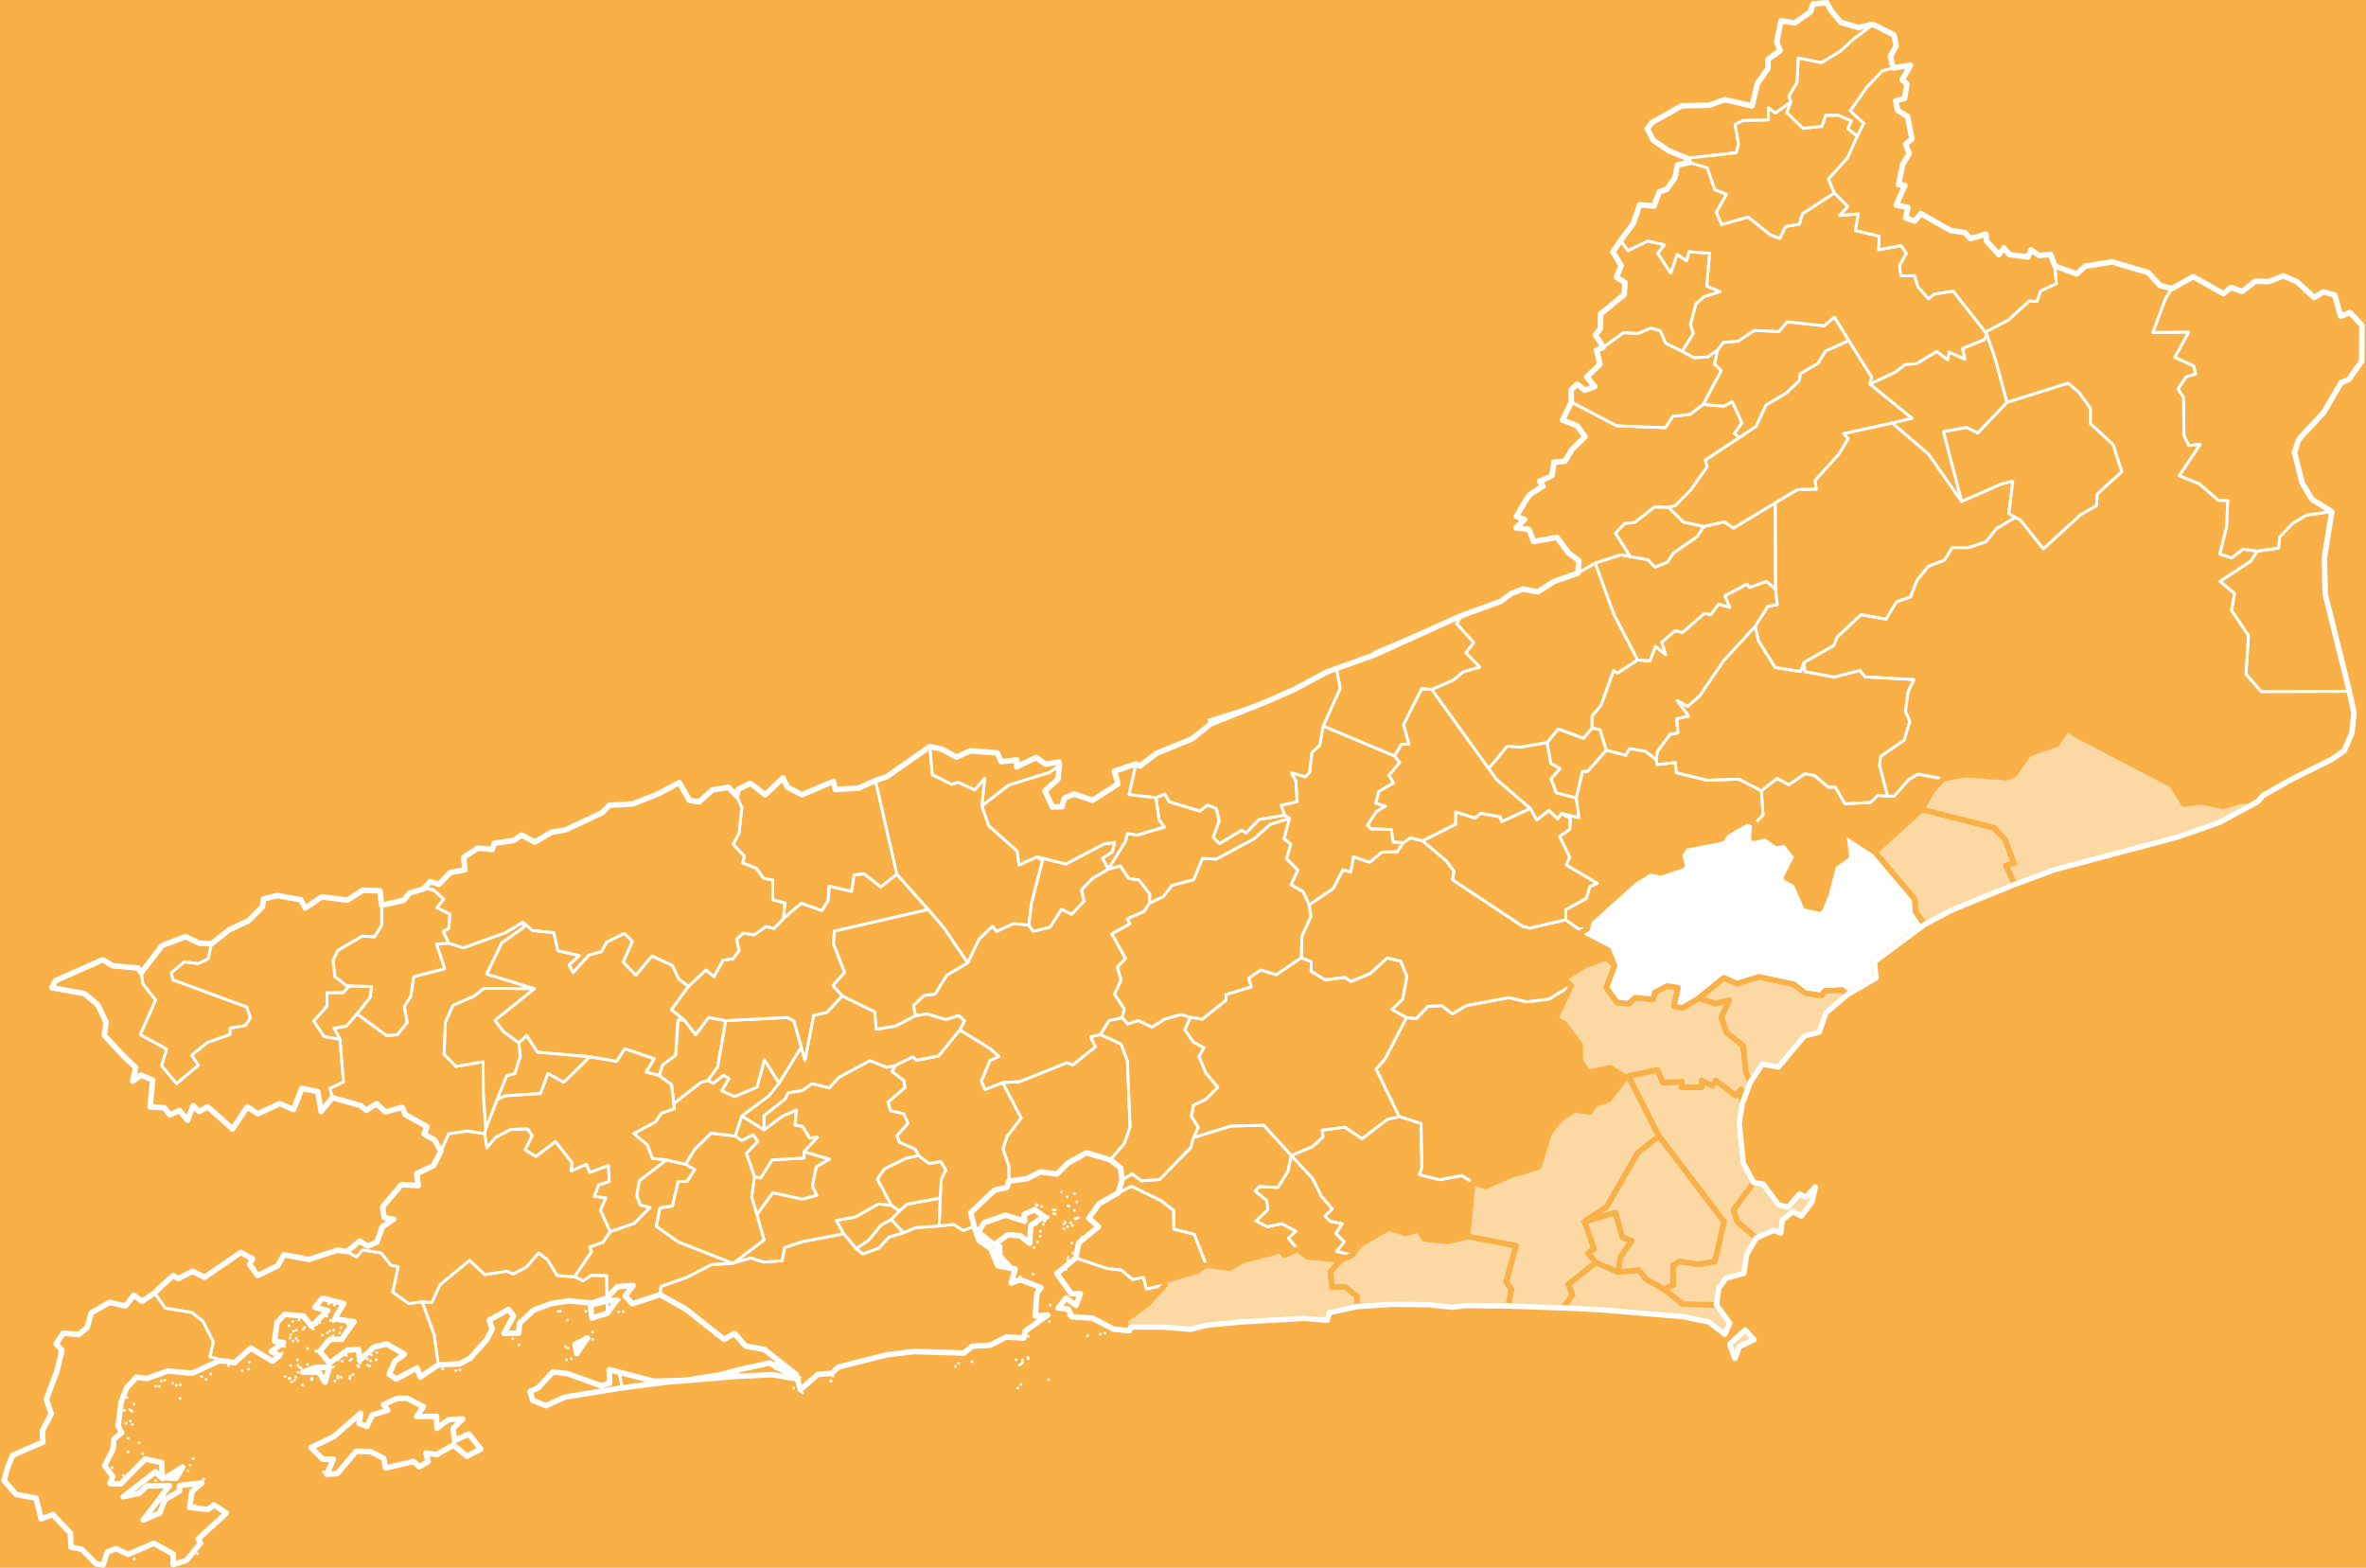 <?xml version="1.0" encoding="UTF-8"?>
<!DOCTYPE svg PUBLIC "-//W3C//DTD SVG 1.1//EN" "http://www.w3.org/Graphics/SVG/1.1/DTD/svg11.dtd">
<!-- Creator: CorelDRAW 2017 -->
<svg xmlns="http://www.w3.org/2000/svg" xml:space="preserve" width="1008px" height="668px" version="1.1" style="shape-rendering:geometricPrecision; text-rendering:geometricPrecision; image-rendering:optimizeQuality; fill-rule:evenodd; clip-rule:evenodd"
viewBox="0 0 21777.6 14447.37"
 xmlns:xlink="http://www.w3.org/1999/xlink">
 <defs>
  <style type="text/css">
   <![CDATA[
    .str2 {stroke:#F8B047;stroke-width:51.05;stroke-linecap:round;stroke-linejoin:round;stroke-miterlimit:22.926}
    .str3 {stroke:white;stroke-width:51.05;stroke-linecap:round;stroke-linejoin:round;stroke-miterlimit:22.926}
    .str0 {stroke:white;stroke-width:25.53;stroke-linecap:round;stroke-linejoin:round;stroke-miterlimit:22.926}
    .str1 {stroke:white;stroke-width:25.53;stroke-linecap:round;stroke-linejoin:round;stroke-miterlimit:22.926}
    .fil1 {fill:none}
    .fil0 {fill:#F8B047}
    .fil2 {fill:#FCD8A3}
    .fil3 {fill:white}
   ]]>
  </style>
 </defs>
 <rect class="fil0" x="-27307.08" y="-22619.83" width="53606.16" height="75814.42"/>
 <g id="Camada_x0020_1">
  <g id="_2203862858288">
   <path class="fil1 str0" d="M2969.35 13563.71l0 0 0 0 0 0zm678.45 -677.35l93.45 -0.56 147.62 76.86 -61.36 90.69 183 -1.12 3.88 110.58 108.92 -81.27 129.39 -5.54 -89.01 86.81 13.81 112.24 131.06 -60.26 109.48 139.35 -127.17 65.78 -124.96 -103.38 -153.16 87.91 -99.53 -14.4 19.89 79.08 -81.81 48.1 -50.88 -49.22 -259.89 59.73 -17.15 -90.13 -119.41 -60.27 -133.82 -3.32 -173.63 205.7 -97.31 6.07 61.37 -139.88 -97.87 0.53 -107.82 -107.26 208.45 -100.07 248.27 -216.21 -14.37 95.11 71.32 27.09 50.31 -105.61 142.67 -43.11 -39.26 -52.53 125.52 -57.52 0 0.03zm-872.53 -122.76l0 0 0 0 0 0zm-100.65 -29.3l0 0 0 0 0 0zm399.23 -7.74l0 0 0 0 0 0zm-371.59 -8.29l0 0 0 0 0 0zm159.8 -4.98l0 0 0 0 0 0zm-5.52 -6.08l0 0 0 0 0 0zm354.44 -3.32l0 0 0 0 0 0zm-559.03 -0.56l0 0 0 0 0 0zm210.67 -5.51l0 0 0 0 0 0zm-200.72 2.19l0 0 0 0 0 0zm439.6 -1.09l0 0 0 0 0 0zm-387.62 -8.86l0 0 0 0 0 0zm418.02 0l0 0 0 0 0 0zm81.84 -7.74l0 0 0 0 0 0zm-598.27 2.76l0 0 0 0 0 0zm486.03 -4.42l0 0 0 0 0 0zm140.42 -13.81l0 0 0 0 0 0zm-507.57 -19.37l0 0 0 0 0 0zm-514.8 -16.03l0 0 0 0 0 0zm59.17 -14.37l0 0 0 0 0 0zm483.27 -9.96l0 0 0 0 0 0zm532.47 -11.61l0 0 0 0 0 0zm-233.88 0l0 0 0 0 0 0zm-316.84 1.12l0 0 0 0 0 0zm-650.24 -11.05l0 0 0 0 0 0zm1191.03 -1.13l0 0 0 0 0 0zm-550.18 -3.31l0 0 0 0 0 0zm662.42 7.19l0 0 0 0 0 0zm-728.79 -4.44l0 0 0 0 0 0zm153.72 -10.49l0 0 0 0 0 0zm552.94 7.17l0 0 0 0 0 0zm-486.03 21.57l134.9 -1.65 -40.89 136.03 -54.19 -91.8 -150.41 -1.09 110.59 -41.49zm418.58 -40.35l0 0 0 0 0 0zm-1021.83 -8.3l0 0 0 0 0 0zm856.5 -9.39l0 0 0 0 0 0zm-659.67 3.31l0 0 0 0 0 0zm732.65 -11.05l0 0 0 0 0 0zm-484.91 -3.88l0 0 0 0 0 0zm375.99 -1.1l0 0 0 0 0 0zm295.82 7.74l0 0 0 0 0 0zm-870.89 -11.62l0 0 0 0 0 0zm695.6 -3.31l0 0 0 0 0 0zm145.43 -0.57l0 0 0 0 0 0zm82.37 7.2l0 0 0 0 0 0zm-341.7 -15.47l0 0 0 0 0 0zm68.57 -24.35l0 0 0 0 0 0zm231.12 -5.51l0 0 0 0 0 0zm-243.3 0l0 0 0 0 0 0zm-580.58 -12.18l0 0 0 0 0 0zm-2.22 -2.19l0 0 0 0 0 0zm0 -3.32l0 0 0 0 0 0zm872.55 -4.44l0 0 0 0 0 0zm-554.05 -9.4l0 0 0 0 0 0zm-2.76 -2.22l0 0 0 0 0 0zm-3.88 -3.85l0 0 0 0 0 0zm374.91 -2.22l0 0 0 0 0 0zm0.54 -2.2l0 0 0 0 0 0zm4.98 -2.22l0 0 0 0 0 0zm-7.18 2.22l0 0 0 0 0 0zm4.95 -3.88l0 0 0 0 0 0zm-3.29 -3.32l0 0 0 0 0 0zm0 0l0 0 0 0 0 0zm-30.99 -4.41l0 0 0 0 0 0zm-419.66 -5.54l0 0 0 0 0 0zm-213.43 -17.13l0 0 0 0 0 0zm-2.22 -2.78l0 0 0 0 0 0zm-4.98 -3.32l0 0 0 0 0 0zm4.98 -37.6l0 0 0 0 0 0zm127.18 -9.93l0 0 0 0 0 0zm263.2 -1.69l0 0 0 0 0 0zm-308.54 3.32l0 0 0 0 0 0zm28.74 -23.77l0 0 0 0 0 0zm-56.95 -2.75l0 0 0 0 0 0zm397.02 -22.67l0 0 0 0 0 0zm-99.53 -6.1l0 0 0 0 0 0zm-288.63 -3.32l0 0 0 0 0 0zm336.19 -14.91l0 0 0 0 0 0zm111.68 -1.12l0 0 0 0 0 0zm-424.1 -16.03l0 0 0 0 0 0zm27.64 -9.4l0 0 0 0 0 0zm341.73 0l0 0 0 0 0 0zm-34.84 8.3l0 0 0 0 0 0zm-247.18 -15.49l0 0 0 0 0 0zm92.92 -2.22l0 0 0 0 0 0zm256.54 -13.81l0 0 0 0 0 0zm-334.53 -2.23l0 0 0 0 0 0zm404.22 -15.46l0 0 0 0 0 0zm-547.96 1.09l0 0 0 0 0 0zm256.01 -12.15l0 0 0 0 0 0zm311.3 -1.12l0 0 0 0 0 0zm-31.53 -3.32l0 0 0 0 0 0zm-253.78 -12.71l0 0 0 0 0 0zm124.39 -7.74l0 0 0 0 0 0zm-371.57 -1.66l0 0 0 0 0 0zm368.81 -4.44l0 0 0 0 0 0zm118.34 1.13l0 0 0 0 0 0zm-140.45 -7.74l0 0 0 0 0 0zm-290.29 -6.1l0 0 0 0 0 0zm257.11 -33.16l0 0 0 0 0 0zm89.57 8.83l0 0 0 0 0 0zm-21.01 -110.02l0 0 0 0 0 0zm-53.07 -11.61l0 0 0 0 0 0zm14.91 -11.62l0 0 0 0 0 0zm154.29 -471.09l88.45 50.31 56.95 -64.68 170.87 28.2 89.58 113.34 66.9 13.28 -49.78 235 147.09 104.5 123.85 -16.03 111.15 305.22 37.6 275.92 -167.56 112.78 -28.18 -85.13 -192.98 102.82 -63.05 -45.87 50.87 -117.25 88.48 -65.78 -163.68 -94.55 -116.12 28.74 -133.79 122.76 -6.63 -101.75 -103.41 6.64 -168.1 120.54 -87.35 -110.59 94.55 -108.92 106.73 -0.56 114.46 -162.55 -180.8 -24.89 85.15 -141.55 -197.42 -49.21 -68.54 82.93 117.22 32.06 -149.31 143.23 -71.32 -94.01 -174.73 -15.47 -70.22 73.54 -24.33 173.61 84.59 13.27 -114.46 81.28 75.77 38.16 -63.06 51.98 -199.61 -121.1 -151.51 135.47 -86.79 -16.03 -138.79 -39.82 30.97 -135.47 -95.68 -191.33 -105.04 -82.37 -241.63 -38.7 -99.53 -139.91 50.87 -50.88 121.1 -108.92 47 28.21 130.49 -68.01 111.68 55.29 334.53 -228.92 106.72 58.61 -26.54 50.87 74.66 103.95 184.66 -90.67 56.42 -101.75 231.68 43.67 262.08 -85.69 86.82 12.15 0 0.03z" centroide="-443854.466,-229371.039"/>
   <path class="fil1 str0" d="M6786.26 12624.81l-6.08 58.08 -640.85 53.07 -417.46 53.07 -29.87 -149.28 321.82 89.01 289.73 -8.84 326.79 -51.43 155.92 -43.68 0 0zm-1054.46 -539.1l0 0 0 0 0 0zm-43.11 3.88l0 0 0 0 0 0zm5.53 -111.17l0 0 0 0 0 0zm-111.14 123.32l-2.22 -113.34 91.23 -8.29 -89.01 121.63zm397.55 -150.4l0 0 0 0 0 0zm324.58 -1222.53l84.59 49.75 -70.76 107.29 -81.84 2.2 -53.09 226.17 -115.56 17.12 -32.62 169.76 201.27 143.2 504.29 197.96 -197.4 11.06 -222.85 116.12 -242.74 85.72 -7.73 75.73 -255.45 84.06 -65.8 -72.44 72.44 -96.21 -145.99 11.61 -95.65 103.39 -2.22 -205.14 -142.67 -4.41 -73.54 51.41 -79.62 -37.6 155.92 -230.03 -16.03 -44.21 123.3 -44.24 64.71 -96.77 222.82 -76.86 144.33 -146.52 -88.48 -21.01 -32.62 -87.35 22.1 -137.13 250.5 -191.89 176.39 39.29 0 -0.03z" centroide="-438166.993,-228319.608"/>
   <path class="fil1 str0" d="M4189.12 12629.25l0 0 0 0 0 0zm-121.1 -14.93l0 0 0 0 0 0zm157.6 8.83l0 0 0 0 0 0zm982.55 -91.23l0 0 0 0 0 0zm-873.63 -9.96l0 0 0 0 0 0zm1357.46 117.79l29.84 149.3 -528.58 85.69 -173.63 79.09 -122.76 -48.12 -23.23 -82.94 73.01 -33.72 138.23 -147.65 139.35 19.35 301.9 108.95 79.06 -23.79 -3.32 -124.95 90.13 18.79zm-440.13 -118.32l0 0 0 0 0 0zm-29.86 -97.87l0 0 0 0 0 0zm-22.11 -13.84l0 0 0 0 0 0zm-429.64 -17.69l0 0 0 0 0 0zm679.01 -50.31l0 0 0 0 0 0zm-48.12 -11.05l-98.4 143.76 -15.5 -85.71 113.9 -58.05zm-688.4 7.17l0 0 0 0 0 0zm667.96 -16.03l0 0 0 0 0 0zm68.56 -46.46l0 0 0 0 0 0zm-233.34 -110.02l0 0 0 0 0 0zm-85.16 -81.28l0 0 0 0 0 0zm21.57 0l0 0 0 0 0 0zm232.78 0l0 0 0 0 0 0zm195.74 -95.67l2.22 113.36 -141.01 44.24 -13.27 -117.78 152.06 -39.82 0 0zm-298.59 -222.82l79.62 37.6 73.54 -51.41 142.67 4.41 2.2 205.14 -139.33 46.45 -205.69 -19.35 -162.55 22.67 -166.46 61.93 -130.5 119.98 -7.73 92.35 -134.91 2.22 86.82 -159.26 -45.37 -61.93 -178.04 98.97 27.67 82.4 -52.54 99.53 -152.62 169.75 -92.89 50.85 -199.06 9.96 -37.6 -275.92 -111.15 -305.22 88.48 7.19 75.2 -164.24 272.6 -224.48 142.11 130.5 202.91 -31.53 57.51 26.55 121.1 -64.13 113.9 -130.49 81.84 64.13 89.01 144.86 159.26 10.52 0 0z" centroide="-440656.452,-229314.342"/>
   <path class="fil1 str0" d="M967.72 14374.85l0 0 0 0 0 0zm257.67 -9.39l0 0 0 0 0 0zm581.67 -47.56l0 0 0 0 0 0zm-21.57 -445.11l0 0 0 0 0 0zm-541.32 -153.72l0 0 0 0 0 0zm178.05 -74.64l0 0 0 0 0 0zm442.92 -13.81l0 0 0 0 0 0zm-741.5 -34.29l0 0 0 0 0 0zm598.83 -40.38l0 0 0 0 0 0zm-700.02 -30.4l0 0 0 0 0 0zm649.14 -5.52l-61.36 102.85 -97.34 -4.44 158.7 -98.41 0 0zm68.03 -17.71l0 0 0 0 0 0zm28.18 -60.81l0 0 0 0 0 0zm-463.36 -46.45l0 0 0 0 0 0zm-136.03 -16.03l0 0 0 0 0 0zm101.19 -84.04l0 0 0 0 0 0zm-101.19 -40.92l0 0 0 0 0 0zm38.72 -126.64l0 0 0 0 0 0zm-57.51 -12.15l0 0 0 0 0 0zm39.82 -21.03l0 0 0 0 0 0zm13.81 -89.57l0 0 0 0 0 0zm-21 -14.91l0 0 0 0 0 0zm-47.56 6.63l0 0 0 0 0 0zm87.91 -57.51l0 0 0 0 0 0zm-63.58 -59.17l0 0 0 0 0 0zm487.68 6.08l0 0 0 0 0 0zm-191.85 -109.49l0 0 0 0 0 0zm-33.19 -1.66l0 0 0 0 0 0zm191.32 -7.17l0 0 0 0 0 0zm35.95 -7.2l0 0 0 0 0 0zm-176.39 -32.62l0 0 0 0 0 0zm33.74 -9.96l0 0 0 0 0 0zm72.98 29.33l0 0 0 0 0 0zm306.89 -36.5l0 0 0 0 0 0zm-40.39 -24.33l0 0 0 0 0 0zm83.5 -25.45l0 0 0 0 0 0zm132.71 -118.31l-54.19 -1.66 -249.91 113.9 -222.84 -20.47 -192.43 68.56 -96.77 -12.15 -89.57 97.87 -51.97 133.25 -27.65 218.97 32.62 63.02 -72.44 59.17 -6.08 90.7 -77.95 153.72 74.1 99.51 -24.89 64.71 97.87 2.75 226.14 -229.46 152.06 33.16 5.54 145.99 -62.49 -60.83 -296.36 228.92 146.52 -31.52 70.23 -67.47 208.45 -2.19 -242.17 316.83 151.5 -64.15 48.65 -123.85 133.81 -78.52 1.66 -51.41 205.13 -24.35 -91.76 80.17 -19.91 145.43 168.62 19.35 53.64 -42.58 115.02 75.76 -260.42 238.32 22.66 37.6 -131.05 160.34 -121.64 38.16 2.76 -95.11 -179.15 -101.19 -238.87 101.75 -110.02 -51.97 -81.84 30.96 -37.6 119.44 -64.13 -10.52 -133.81 -134.91 -98.43 -19.35 -5.54 -128.83 -160.89 -170.85 -108.39 39.26 -47.56 -190.76 -184.66 -34.85 -110.04 -128.83 37.6 -131.59 43.14 -100.09 278.11 -121.63 -5.51 -104.51 82.37 -155.94 -45.89 -133.25 97.33 -259.33 46.43 -192.42 -53.63 -60.83 66.37 -96.75 142.11 11.59 76.3 -62.46 39.79 -137.13 167 -95.68 147.65 33.19 76.3 -99.53 77.39 55.29 113.9 -76.3 99.53 139.89 241.64 38.72 105.07 82.38 95.64 191.32 -30.96 135.47 138.79 39.8 -0.03 0z" centroide="-447073.012,-231488.522"/>
  </g>
  <g id="_2203862861264">
   <polygon class="fil1 str0" points="1936.46,8697.85 1907.15,8834.45 1813.7,8880.35 1687.65,8863.19 1565.99,8964.92 1581.48,9029.63 2260.5,9279 2296.44,9378.53 2247.22,9451.51 2108.43,9474.17 2107.87,9533.34 1901.08,9605.23 1755.09,9723.54 1815.39,9816.44 1615.2,9985.65 1477.54,9821.41 1523.41,9667.69 1280.68,9534.44 1422.25,9215.41 1305,9066.66 1289.53,8964.38 1480.83,8714.45 1696.48,8631.51 1827.54,8692.88 1936.46,8697.85 " centroide="-445875.882,-224403.008"/>
   <polygon class="fil1 str0" points="3277.86,9343.71 3177.8,9457.05 3066.66,9474.74 3120.85,9577.02 2975.42,9552.69 2878.65,9408.93 3002.51,9271.26 3000.31,9147.94 3149.59,9147.97 3206.54,9086.01 3412.8,9091.55 3398.96,9189.98 3277.86,9343.71 " centroide="-443262.928,-224416.487"/>
   <polygon class="fil1 str0" points="4123.87,8692.88 4011.07,8699.51 4085.17,8927.31 3800.42,9000.32 3773.87,9180.03 3714.14,9275.68 3740.13,9422.76 3650.02,9535.57 3551.59,9543.84 3277.89,9343.68 3398.99,9189.96 3412.82,9091.55 3206.57,9086.01 3177.26,9080.47 3177.24,9080.5 3074.39,9000.32 3056.7,8851.58 3100.38,8758.12 3326.54,8626.53 3438.22,8633.71 3505.13,8527 3504.57,8342.85 3706.41,8296.98 3761.7,8230.61 3896.61,8189.16 3978.44,8197.99 4076.31,8284.81 4014.95,8365.55 4133.26,8423.03 4123.31,8555.75 4071.9,8582.83 4123.87,8692.88 " centroide="-442372.204,-223552.656"/>
   <polygon class="fil1 str0" points="3504.59,8342.88 3505.13,8527 3438.22,8633.73 3326.54,8626.53 3100.4,8758.15 3056.73,8851.58 3074.42,9000.32 3177.26,9080.5 3177.24,9080.5 3206.54,9086.01 3149.59,9147.97 3000.31,9147.97 3002.51,9271.26 2878.65,9408.93 2975.42,9552.69 3120.85,9577.05 3152.91,9971.28 3027.96,10029.89 3050.62,10115.05 2947.22,10243.32 2916.81,10060.32 2916.81,10060.29 2769.73,10029.33 2693.99,10224.53 2565.16,10170.34 2364.98,10264.35 2267.11,10199.64 2131.1,10403.68 1901.08,10198.55 1824.22,10243.88 1767.8,10188.03 1716.39,10322.96 1643.39,10235.05 1552.15,10272.09 1499.65,10207.4 1371.91,10199.67 1394.58,9953.06 1285.65,9906.6 1210.99,9964.11 1239.2,9838.59 1138.01,9743.48 949.47,9540.57 966.06,9422.79 890.3,9260.77 766.44,9156.26 467.85,9102.63 467.85,9096 499.94,9036.82 935.1,8844.4 1028.55,8899.69 1261.33,8920.73 1289.53,8964.4 1305,9066.69 1422.25,9215.43 1280.68,9534.47 1523.41,9667.72 1477.54,9821.44 1615.2,9985.68 1815.39,9816.46 1755.09,9723.57 1901.08,9605.25 2107.87,9533.37 2108.43,9474.2 2247.22,9451.53 2296.44,9378.55 2260.5,9279.02 1581.48,9029.65 1565.99,8964.94 1687.65,8863.22 1813.7,8880.35 1907.15,8834.47 1936.46,8697.88 2103.45,8566.29 2276.53,8486.11 2406.46,8355.62 2415.85,8284.3 2542.49,8252.21 2760.33,8292.03 2800.16,8367.23 2954.41,8264.95 3189.41,8295.35 3330.98,8204.12 3490.22,8209.66 3504.59,8342.91 " centroide="-444856.979,-224398.567"/>
  </g>
  <g id="_2203862861840">
   <path class="fil1 str0" d="M10009.34 12309.1l0 0 0 0 0 0zm118.32 -14.94l0 0 0 0 0 0zm41.48 -11.05l0 0 0 0 0 0zm-261.55 -132.15l0 0 0 0 0 0zm-74.1 -28.21l0 0 0 0 0 0zm-22.67 -425.2l0 0 0 0 0 0zm14.4 -85.72l0 0 0 0 0 0zm899.05 230.03l-164.78 175.85 -211.2 156.45 46.99 88.48 -142.67 -12.71 -197.93 -102.85 -192.98 -13.84 -28.77 -69.1 -95.09 -10.51 72.98 -92.9 91.79 69.13 40.36 -107.29 -84.59 -0.53 -131.62 -186.35 173.63 -143.2 287.54 96.21 130.49 14.93 106.17 86.79 99.52 -19.35 27.65 107.29 172.51 -36.5 0 0zm-893.54 -257.67l0 0 0 0 0 0z" centroide="-430553.753,-229150.707"/>
   <path class="fil1 str0" d="M7380.67 12835.48l0 0 0 0 0 0zm-78.52 -43.11l0 0 0 0 0 0zm2065.22 -1.12l0 0 0 0 0 0zm28.77 -32.63l0 0 0 0 0 0zm-1750.6 -29.84l0 0 0 0 0 0zm-0.56 -4.98l0 0 0 0 0 0zm-310.76 -2.22l0 0 0 0 0 0zm2315.14 -6.63l0 0 0 0 0 0zm-2305.72 0l0 -0.56 0 0.56 0 0zm0 -0.56l0 0.56 0 -0.56 0 0zm-6.67 -4.42l0 0 0 0 0 0zm19.38 6.07l0 0 0 0 0 0zm-8.86 -5.51l0 0 0 0 0 0zm10.52 -19.35l0 0 0 0 0 0zm304.66 -10.52l0 0 0 0 0 0zm-338.41 -9.39l0.56 -0.56 1.1 -0.56 -1.66 1.12zm0 0l1.66 -1.12 -1.1 0.56 -0.56 0.56zm0 -5.54l0.56 1.66 -0.56 -1.66 0 0zm-75.74 -25.42l0 0 0 0 0 0zm-14.37 -3.32l0 0 0 0 0 0zm-16.03 -13.84l0 0 0 0 0 0zm-23.23 -4.97l0 0 0 0 0 0zm1596.88 -25.99l0 0 0 0 0 0zm-1515.04 33.18l0 0 0 0 0 0zm2103.91 -44.23l0 0 0 0 0 0zm13.28 -8.3l0 0 0 0 0 0zm11.61 -9.96l0 0 0 0 0 0zm-584.46 -1.09l0 0 0 0 0 0zm-1484.1 148.18l-228.9 -42.02 -327.89 14.94 6.08 -58.05 291.39 -64.15 259.32 149.28 0 0zm-207.33 -150.4l0 0 0 0 0 0zm2279.75 -9.93l0 0 0 0 0 0zm-465.02 -0.57l0 0 0 0 0 0zm-1784.88 -4.44l109.51 100.09 -131.06 -44.23 21.55 -55.86zm-19.35 5.01l0 0 0 0 0 0zm2210.1 -18.82l0 0 0 0 0 0zm60.27 0l0 0 0 0 0 0zm52.51 -9.95l0 0 0 0 0 0zm-4.42 -12.18l0 0 0 0 0 0zm-2638.06 -121.07l0 0 0 0 0 0zm3.88 -7.76l0 0 0 0 0 0zm-196.86 -65.25l0 0 0 0 0 0zm2836.58 -0.54l0 0 0 0 0 0zm-2879.7 -6.63l0 0 0 0 0 0zm3073.22 -129.4l0 0 0 0 0 0zm7.2 -152.06l0 0 0 0 0 0zm-275.38 -260.99l0 0 0 0 0 0zm-74.08 -3.85l0 0 0 0 0 0zm193.52 -19.35l0 0 0 0 0 0zm7.19 -245.52l0 0 0 0 0 0zm-316.27 -7.73l-1.66 81.28 88.45 98.43 -97.87 -20.47 -47 -106.17 58.08 -53.07 0 0zm348.34 -43.14l0 0 0 0 0 0zm-482.15 -21.57l0 0 0 0 0 0zm-22.13 -4.42l0 0 0 0 0 0zm17.15 -2.19l0 0 0 0 0 0zm511.45 -27.11l0 0 0 0 0 0zm2.79 -44.77l0 0 0 0 0 0zm215.65 -22.7l0 0 0 0 0 0zm34.28 -18.79l0 0 0 0 0 0zm43.67 -11.05l0 0 0 0 0 0zm-903.52 9.39l42.58 127.74 109.49 77.4 65.81 158.14 158.7 29.3 -35.41 128.3 82.4 -30.97 190.76 74.08 -35.94 50.34 -16.59 210.67 115 -9.95 -206.8 148.72 -14.37 64.71 -162.02 -9.96 -145.96 75.2 -164.8 9.93 -81.28 63.05 -455.6 -14.37 -249.37 29.84 -447.33 112.81 -64.15 58.61 -124.39 8.85 -162.58 141.55 -38.7 -138.79 -0.56 -1.66 -294.14 -230.58 -169.2 -29.84 -106.16 -117.78 -93.45 55.29 -355 -279.8 -235.54 -132.15 7.73 -75.74 242.74 -85.72 222.85 -116.12 197.4 -11.05 7.17 -4.42 159.8 -45.9 113.9 38.7 172.51 -12.71 23.79 -120.54 160.89 -54.19 383.18 -73.54 115.03 137.69 61.36 47.55 149.31 -54.19 88.47 -98.97 136.01 -41.48 112.8 -46.99 216.75 -14.94 132.72 -14.93 87.35 55.85 102.84 -37.06 0 0.02zm635.34 -19.34l0 0 0 0 0 0zm-61.37 -0.57l0 0 0 0 0 0zm251.6 -3.31l0 0 0 0 0 0zm61.9 -11.62l0 0 0 0 0 0zm-49.19 -4.42l0 0 0 0 0 0zm-192.98 -8.85l0.56 0 -0.56 0 0 0zm2.22 -0.54l0 0 0 0 0 0zm-2.22 -1.12l-0.57 1.12 0.57 -1.12 0 0zm4.97 -1.1l0.56 0 -0.56 0 0 0zm0 0l0 -0.56 0 0.56 0.56 0 -0.56 0zm0.56 0l0 -0.56 0 0.56 0 0zm-4.97 -0.56l-0.56 0 0.56 0 0 0zm4.41 0.56l-2.75 2.22 -1.66 0.54 0 0 -0.56 0 -0.57 -0.54 0.57 -1.12 0 -1.66 0.56 0 4.97 0 0 0 -0.56 0 0 0.56zm-3.88 -11.61l0 0 0 0 0 0zm1.13 -1.1l-0.57 0 0.57 0 0 0zm-0.57 0l0.57 0 -0.57 0 0 0zm0 0l0 -0.56 0 0.56 0 0zm-0.56 -0.56l-0.53 0 0.53 0 0 0zm0.56 0l0 0.56 -0.56 -0.56 0.56 0zm0 0l0 0 0 0 0 0zm-1.09 0l0 0 0 0 0 0zm2.75 0l0 0 0 0 0 0zm-2.75 0l0 0 0 0 0 0zm286.97 -6.08l0 0 0 0 0 0zm-267.62 -2.22l0 0 0 0 0 0zm262.08 0l0 0 0 0 0 0zm18.81 -1.66l0 0 0 0 0 0zm-275.92 -3.85l0 0 0 0 0 0zm11.62 -2.76l0 0 0 0 0 0zm277.01 -1.12l0 0 0 0 0 0zm-278.67 -10.5l0 0 0 0 0 0zm64.68 -22.13l0 0 0 0 0 0zm-14.37 -4.97l0 0 0 0 0 0zm193.52 -27.65l0 0 0 0 0 0zm-178.05 -3.85l0 0 0 0 0 0zm-18.79 -1.13l0 0 0 0 0 0zm-171.97 -1.1l86.82 59.18 -121.1 86.25 -10.52 162.55 -86.79 -69.1 -115.56 -9.42 -124.42 92.36 -145.42 -115.56 51.43 -87.38 196.84 -69.66 178.05 55.29 -4.98 -63.02 95.68 -41.49 -0.03 0zm67.47 -30.96l0 0 0 0 0 0zm250.47 -2.76l0 0 0 0 0 0zm-11.62 -3.88l0 0 0 0 0 0zm-288.63 -0.56l0 0 0 0 0 0zm1.66 -3.32l0 0 0 0 0 0zm5.54 -0.53l0 0 0 0 0 0zm-4.98 -1.66l0 0 0 0 0 0zm1.66 -0.56l0 0 0 0 0 0zm-4.98 -1.1l1.1 0 -1.1 0 0 0zm7.2 0l0 0 0 0 0 0zm-4.44 -0.56l0 0 0 0 0 0zm0 0l0 0 0 0 0 0zm2.22 -0.56l0 0 0 0 0 0zm-3.88 1.12l-1.1 0 1.1 0 0 0zm-1.1 -2.78l0 0 0 0 0 0zm1.1 0.56l0 0 0 0 0 0zm-1.1 -0.56l0 0 0 0 0 0zm0 0l0 -1.1 0 1.1 0 0zm2.22 -0.54l0 0 0 0 0 0zm-2.22 -0.56l0 0 0 0 0 0zm372.69 -23.79l0 0 0 0 0 0zm-87.91 -48.63l0 0 0 0 0 0zm66.88 -27.67l0 0 0 0 0 0zm-119.41 -14.37l0 0 0 0 0 0z" centroide="-434576.727,-229253.905"/>
  </g>
  <g id="_2203862860912">
   <polygon class="fil1 str0" points="8651.88,11040.11 8344.44,11097.62 8276.43,11159.55 8201.23,11107.02 8072.4,10866.5 8135.99,10773.05 8332.82,10675.18 8452.26,10648.07 8547.37,10722.71 8656.86,10703.92 8704.41,10782.44 8662.93,10863.16 8651.88,11040.11 " centroide="-433763.245,-227286.328"/>
   <polygon class="fil1 str0" points="9226.92,9977.36 9397.77,10302.49 9268.94,10470.58 9230.24,10589.46 9284.97,10747.6 9285.53,10884.17 9265.06,10943.34 9152.82,10967.11 8932.19,11175.02 8965.37,11302.19 8862.53,11339.23 8775.18,11283.41 8642.46,11298.34 8651.88,11040.11 8662.93,10863.16 8704.39,10782.44 8656.83,10703.92 8547.35,10722.71 8452.24,10648.07 8419.08,10588.9 8276.41,10526.97 8253.74,10465.58 8354.93,10350.58 8316.23,10264.86 8193.47,10235.02 8170.8,10156.5 8325.62,10023.79 8317.33,9956.88 8208.4,9875.61 8237.15,9818.66 8399.73,9739.04 8432.89,9771.66 8636.92,9731.3 8831.56,9490.77 9107.48,9660.52 9192.64,9735.72 9109.68,9773.86 9030.62,9963.52 9064.34,10040.38 9226.92,9977.36 " centroide="-433002.896,-226327.825"/>
   <polygon class="fil1 str0" points="7396.14,10613.79 7398.36,10671.86 7102.54,10688.99 6997.49,10855.43 6940.54,10843.28 6865.88,10628.19 6970.94,10517.6 6927.8,10457.31 6821.64,10509.84 6763.03,10469.49 6823.3,10284.8 7028.99,10411.41 7195.99,10287.02 7325.95,10230.07 7313.21,10367.74 7383.43,10379.91 7448.68,10486.62 7520.03,10481.1 7396.17,10613.79 " centroide="-436054.692,-226623.871"/>
   <polygon class="fil1 str0" points="10218.89,10688.43 9999.39,10622.65 9824.66,10721.61 9727.32,10818.92 9574.72,10799.57 9448.65,10862.62 9285.53,10884.19 9284.97,10747.6 9230.24,10589.46 9268.94,10470.58 9397.77,10302.49 9226.92,9977.36 9386.72,9966.87 9819.12,9793.23 9873.31,9813.71 10081.76,9647.27 10036.99,9555.48 10127.66,9534.47 10316.76,9620.16 10375.93,9775.54 10400.82,10385.43 10348.29,10537.49 10218.89,10688.46 " centroide="-431125.937,-226132.968"/>
   <polygon class="fil1 str0" points="8201.23,11107.02 8276.41,11159.53 8201.23,11237.51 8105.02,11291.14 7993.88,11427.15 7877.76,11507.33 7762.73,11369.64 7694.73,11246.9 7866.14,11216.48 8082.33,11094.84 " centroide="-434518.529,-227987.328"/>
   <polygon class="fil1 str0" points="8312.91,11360.24 8176.9,11401.72 8088.43,11500.69 7939.15,11554.88 7877.76,11507.33 7993.88,11427.15 8105.02,11291.14 8201.23,11237.51 8312.91,11360.24 " centroide="-434288.753,-228207.96"/>
   <polygon class="fil1 str0" points="8237.17,9818.66 8208.4,9875.61 8317.35,9956.88 8325.62,10023.79 8170.8,10156.5 8193.47,10235.02 8316.23,10264.86 8354.93,10350.58 8253.74,10465.58 8276.41,10526.97 8419.08,10588.9 8452.26,10648.07 8332.82,10675.16 8135.99,10773.03 8072.4,10866.48 8201.23,11107.02 8082.33,11094.84 7866.14,11216.48 7694.73,11246.9 7762.73,11369.64 7379.55,11443.18 7218.66,11497.37 7194.87,11617.91 7022.36,11630.65 6908.46,11591.92 6748.66,11637.82 7028.46,11427.15 6962.65,11191.59 7109.73,10990.87 7379.58,11050.6 7513.36,11015.2 7474.1,10930.6 7509.51,10751.99 7630.61,10681.77 7396.14,10613.76 7520,10481.08 7448.68,10486.59 7383.43,10379.89 7313.21,10367.71 7325.92,10230.05 7195.99,10287 7028.99,10411.39 7027.33,10282.02 7223.07,10127.17 7249.62,10070.78 7380.67,10049.78 7470.25,9986.73 7629.48,10024.89 7719.62,9927.02 8004.37,9773.86 8157.53,9835.79 8237.15,9818.63 " centroide="-435016.838,-226872.335"/>
   <polygon class="fil1 str0" points="6962.65,11191.61 6914.56,11029.03 6940.54,10843.25 6997.49,10855.43 7102.54,10688.99 7398.36,10671.84 7396.14,10613.76 7630.61,10681.79 7509.51,10752.02 7474.1,10930.6 7513.36,11015.22 7379.58,11050.6 7109.73,10990.9 " centroide="-435845.166,-227248.096"/>
   <polygon class="fil1 str0" points="8642.46,11298.31 8425.71,11313.25 8312.91,11360.24 8201.23,11237.51 8276.43,11159.55 8344.44,11097.62 8651.88,11040.11 8642.46,11298.34 " centroide="-433651.973,-227848.889"/>
   <polygon class="fil1 str0" points="6763.03,10469.46 6821.64,10509.84 6927.8,10457.31 6970.94,10517.58 6865.88,10628.16 6940.54,10843.25 6914.56,11029.06 6962.65,11191.61 7028.46,11427.17 6748.66,11637.85 6741.49,11642.26 6237.2,11444.3 6035.93,11301.1 6068.55,11131.34 6184.11,11114.22 6237.18,10888.05 6319.02,10885.85 6389.8,10778.56 6305.21,10728.81 6389.8,10591.12 6540.21,10442.38 6763.03,10469.49 " centroide="-437024.337,-227606.837"/>
  </g>
  <g id="_2203862865904">
   <polygon class="fil1 str0" points="11886.55,10648.07 11856.69,10791.28 11763.26,10942.8 11592.38,10935.04 11554.25,10976.52 11659.85,11062.78 11670.9,11146.84 11561.42,11251.35 11665.39,11305.51 11799.18,11276.77 11928.01,11345.9 11860.57,11411.12 11945.16,11511.21 11822.4,11565.94 11786.46,11527.8 11435.37,11617.37 11319.78,11686.47 11103.04,11657.73 10993.01,11374.61 10803.91,11326.52 10802.25,11154.01 10683.91,11062.78 10414.07,10932.26 10292.43,10991.99 10327.28,10873.65 10419.05,10816.17 10505.33,10881.95 10673.42,10869.8 10960.39,10575.07 10984.16,10483.83 11328.64,10377.67 11632.2,10368.84 11886.55,10648.07 " centroide="-428540.819,-227488.312"/>
   <polygon class="fil1 str0" points="13558.63,10896.88 13510.54,11394.53 13334.69,11439.89 13109.64,11417.22 13060.43,11332.06 12938.23,11365.78 12783.97,11316.57 12519.11,11468.07 12449.44,11566.5 12304.02,11532.75 12373.14,11443.74 12297.94,11366.88 12355.45,11277.31 12245.41,11255.2 12245.41,11255.2 12196.19,11206.55 12264.2,11141.3 12162.47,11021.3 12082.85,10860.4 11886.55,10648.07 12080.07,10567.33 12179.06,10478.88 12171.3,10415.29 12379.78,10387.09 12539.02,10493.81 12769.04,10316.86 12880.18,10289.22 13082,10352.8 13089.19,10760.31 13067.06,10825 13252.85,10871.99 13458,10833.29 13558.63,10896.88 " centroide="-425881.023,-227349.925"/>
   <path class="fil1 str0" d="M9873.31 11546.05l0 0 0 0 0 0zm25.99 -7.76l0 0 0 0 0 0zm-34.29 -82.93l0 0 0 0 0 0zm92.33 -53.64l0 0 0 0 0 0zm1145.7 256.01l-82.94 54.73 -304.13 90.14 8.3 39.26 -172.51 36.5 -27.65 -107.26 -99.52 19.34 -106.17 -86.81 -130.49 -14.93 -287.54 -96.21 26.55 -138.79 182.47 -148.75 -87.92 -79.62 96.21 -134.37 174.73 -98.97 121.64 -59.7 269.84 130.49 118.34 91.23 1.66 172.51 189.1 48.12 110.03 283.09z" centroide="-429960.096,-228255.171"/>
   <polygon class="fil1 str0" points="14968.06,9931.46 14811.05,10132.18 14686.63,10174.76 14636.86,10248.3 14501.95,10225.63 14368.14,10309.69 14263.09,10442.94 14167.42,10753.68 13905.34,10832.76 13678.63,10932.29 13558.63,10896.88 13458,10833.32 13252.87,10872.02 13067.09,10825.02 13089.19,10760.34 13082.02,10352.8 12880.18,10289.22 12668.41,9851.84 12750.81,9758.95 12948.21,9377.43 13038.32,9387.38 13146.71,9274.04 13273.88,9267.94 13371.75,9344.27 13497.83,9267.41 13890.96,9193.86 14054.64,9232 14260.87,9207.14 14467.13,9080.5 14320.04,9391.8 14404.1,9434.38 14547.87,9626.8 14550.06,9772.79 14620.85,9883.37 14825.98,9839.13 14968.09,9931.46 " centroide="-424135.795,-225675.271"/>
   <polygon class="fil1 str0" points="12449.44,11566.5 12347.16,11610.18 12033.08,11581.97 11945.16,11511.21 11860.57,11411.12 11928.01,11345.87 11799.18,11276.77 11665.39,11305.51 11561.42,11251.32 11670.9,11146.81 11659.85,11062.78 11554.25,10976.52 11592.38,10935.04 11763.26,10942.78 11856.69,10791.28 11886.55,10648.07 12082.85,10860.4 12162.47,11021.3 12264.2,11141.3 12196.19,11206.55 12245.41,11255.2 12245.41,11255.2 12355.43,11277.31 12297.94,11366.88 12373.14,11443.74 12304.02,11532.75 12449.44,11566.5 " centroide="-427251.87,-227831.744"/>
  </g>
  <g id="_2203862867312">
   <polygon class="fil1 str0" points="11978.88,8826.15 12071.24,8863.19 12068.46,8951.67 12200.07,9029.63 12378.68,9006.4 12437.83,9044 12612.56,8972.11 12770.7,8827.25 12894.02,8857.65 12952.06,8998.1 12913.37,9206.58 12814.37,9302.23 12948.18,9377.43 12750.79,9758.95 12668.41,9851.84 12880.18,10289.22 12769.04,10316.86 12539.02,10493.81 12379.78,10387.09 12171.33,10415.29 12179.06,10478.88 12080.1,10567.36 11886.55,10648.07 11632.2,10368.84 11328.64,10377.69 10984.16,10483.86 11029.52,10390.41 10965.93,10285.34 10985.82,10184.71 11096.96,10131.64 11209.76,10019.4 11099.18,9888.35 11036.13,9735.18 11081.49,9656.1 10983.6,9602.47 10905.64,9489.67 10957.07,9375.21 11067.66,9391.26 11288.28,9214.31 11283.84,9165.1 11516.65,9095.43 11495.07,9013.03 11605.66,8939.49 11748.33,8982.07 " centroide="-427282.581,-225157.947"/>
   <polygon class="fil1 str0" points="10957.07,9375.21 10905.64,9489.67 10983.6,9602.47 11081.47,9656.1 11036.13,9735.16 11099.18,9888.32 11209.76,10019.37 11096.96,10131.62 10985.82,10184.71 10965.91,10285.34 11029.49,10390.41 10984.16,10483.83 10960.39,10575.07 10673.42,10869.8 10505.33,10881.95 10419.05,10816.17 10327.28,10873.65 10313.44,10761.41 10218.89,10688.43 10348.29,10537.46 10400.79,10385.43 10375.93,9775.52 10316.76,9620.14 10127.66,9534.44 10207.28,9405.05 10328.38,9377.96 10379.25,9436.01 10476,9404.49 10603.2,9464.78 10720.41,9391.24 10870.82,9349.19 10957.07,9375.21 " centroide="-429642.662,-225825.56"/>
   <polygon class="fil1 str0" points="13095.83,7749.03 13313.68,7932.59 13386.12,8028.26 13372.85,8107.88 14018.67,8536.4 14083.92,8552.99 14414.57,8476.69 14534.57,8561.29 14613.63,8556.87 14531.79,8614.38 14806.61,8755.93 14865.22,8899.16 14793.33,8827.81 14603.67,8891.96 14396.32,9021.89 14467.1,9080.5 14260.85,9207.14 14054.62,9232 13890.94,9193.86 13497.8,9267.41 13371.72,9344.27 13273.85,9267.94 13146.68,9274.04 13038.29,9387.38 12948.18,9377.43 12814.37,9302.23 12913.34,9206.58 12952.04,8998.13 12893.99,8857.68 12770.7,8827.25 12612.56,8972.14 12437.83,9044.02 12378.66,9006.42 12200.05,9029.63 12068.46,8951.67 12071.21,8863.19 11978.88,8826.15 11984.96,8624.87 12067.33,8446.82 12051.3,8339 12272.49,8188.62 12362.07,8016.65 12433.95,8035.44 12459.93,7896.11 12608.68,7945.86 12723.12,7852.43 12863.03,7849.09 12918.32,7765.62 12986.32,7721.38 13095.81,7749.03 " centroide="-425015.495,-223198.528"/>
   <polygon class="fil1 str0" points="10579.41,8323.53 10528.53,8399.83 10374.81,8466.74 10399.14,8512.63 10233.26,8605.52 10358.22,8832.23 10283.58,8911.85 10318.42,9031.28 10257.59,9162.31 10346.6,9295.03 10328.35,9377.96 10207.25,9405.07 10127.63,9534.44 10036.96,9555.48 10081.74,9647.25 9873.28,9813.68 9819.12,9793.23 9386.69,9966.87 9226.9,9977.36 9064.34,10040.41 9030.62,9963.55 9109.68,9773.88 9192.61,9735.72 9107.46,9660.54 8831.56,9490.79 8875.24,9406.17 8821.05,9358.61 8703.83,9395.12 8531.32,9343.71 8424.59,9358.61 8405.24,9265.72 8503.11,9172.83 8604.3,9161.78 8712.12,8986.51 8905.11,8873.15 9009.61,8654.18 9134.57,8535.86 9170.51,8583.42 9326.43,8511.53 9468,8525.34 9507.26,8582.29 9663.74,8544.16 9768.24,8379.92 9862.79,8424.72 9976.69,8304.16 9952.9,8200.21 10055.75,8093.48 10201.18,8008.89 10311.76,7980.68 10387.52,8094.58 10482.61,8108.98 10583.26,8238.91 10579.38,8323.5 " centroide="-431567.692,-223984.034"/>
   <polygon class="fil1 str0" points="12051.33,8339 12067.36,8446.82 11984.98,8624.87 11978.91,8826.15 11748.33,8982.07 11605.66,8939.52 11495.07,9013.06 11516.65,9095.43 11283.87,9165.12 11288.28,9214.31 11067.66,9391.26 10957.07,9375.23 10870.82,9349.25 10720.41,9391.26 10603.2,9464.81 10476.02,9404.54 10379.25,9436.04 10328.38,9377.99 10346.63,9295.05 10257.59,9162.34 10318.42,9031.28 10283.6,8911.85 10358.24,8832.23 10233.29,8605.52 10399.16,8512.63 10374.83,8466.74 10528.56,8399.83 10579.43,8323.53 10707.7,8261.6 10787.88,8158.22 10986.94,8107.34 11068.22,7910.48 11195.95,7916.56 11544.32,7729.11 11694.16,7596.43 11870.55,7541.67 11819.11,7730.24 11882.16,7779.45 11842.88,7912.7 11946.29,8018.31 11884.36,8153.22 11996.04,8216.8 12051.33,8339 " centroide="-428735.81,-223142.299"/>
  </g>
  <g id="_2203862872272">
   <polygon class="fil1 str0" points="14377.53,7496.9 14457.15,7542.77 14452.73,7643.42 14358.72,7706.98 14452.17,7899.4 14420.11,7970.75 14706.52,8140.5 14637.95,8169.25 14604.79,8279.83 14416.23,8382.14 14414.57,8476.69 14083.92,8552.99 14018.67,8536.4 13372.85,8107.85 13386.12,8028.24 13313.68,7932.59 13095.83,7749 13401.59,7595.28 13401.59,7482.5 13577.98,7538.33 13632.17,7495.21 13811.88,7527.27 13824.59,7571.51 14088.9,7450.41 14148.07,7556.58 14260.31,7468.1 14341.03,7545.53 14377.53,7496.87 " centroide="-423721.567,-222004.215"/>
   <polygon class="fil1 str0" points="15077.55,6081.93 14893.42,6201.9 14855.82,6180.89 14740.26,6499.39 14658.43,6597.26 14657.86,6710.06 14578.81,6803.49 14346,6717.8 14243.16,6842.75 13992.13,6885.89 13876.57,6875.37 13705.72,7082.73 13180.96,6353.4 13378.92,6267.68 13378.92,6267.71 13471.25,6191.41 13622.22,6147.17 13495.04,6015.56 13567.49,5921.57 13409.35,5745.74 13459.66,5669.97 13814.1,5542.24 13913.61,5468.7 14023.65,5428.34 14158,5454.89 14306.74,5358.68 14527.93,5281.25 14686.61,5188.92 14860.24,5663.9 15077.55,6081.93 " centroide="-423345.831,-218681.243"/>
   <polygon class="fil1 str0" points="13180.99,6353.4 13088.63,6346.23 12920.54,6676.88 12970.32,6855.49 12900.65,6859.9 12836.51,6966.07 12180.72,6690.71 12337.2,6344.57 12304.02,6165.96 12655.14,6033.81 12651.28,6010.6 13440.31,5678.27 13459.66,5669.97 13409.35,5745.74 13567.49,5921.57 13495.04,6015.58 13622.22,6147.17 13471.28,6191.41 13378.92,6267.71 13378.92,6267.71 13180.96,6353.4 " centroide="-425685.37,-219004.657"/>
   <polygon class="fil1 str0" points="17381.08,7337.64 17442.45,7335.42 17574.63,7185.04 17661.42,7133.6 17893.1,7177.28 17796.89,7281.22 17695.7,7459.27 17263.86,7852.43 16974.11,7663.87 16999,7890.01 16881.22,7974.07 16814.31,8237.81 16755.17,8376.6 16630.75,8349.52 16538.96,8138.84 16448.82,8090.16 16548.91,7896.09 16438.89,7755.1 16363.13,7772.23 16260.28,7699.81 16148.6,7724.67 16157.99,7588.67 16233.73,7510.71 16218.26,7287.86 16362.57,7173.4 16470.95,7232.03 16618.57,7130.84 16705.39,7145.22 16836.98,7255.24 16900.03,7254.14 16986.85,7407.3 17225.14,7394.59 17290.95,7328.78 17381.08,7337.64 " centroide="-418425.403,-221342.461"/>
   <polygon class="fil1 str0" points="14512.44,7353.67 14536.23,7534.47 14377.53,7496.87 14341.03,7545.53 14260.31,7468.13 14148.07,7556.6 14088.9,7450.44 13777.6,7182.82 13705.72,7082.73 13876.57,6875.37 13992.13,6885.89 14243.16,6842.75 14278.56,7035.17 14363.16,7082.73 14279.66,7176.72 14327.22,7305.57 " centroide="-423414.398,-220592.935"/>
   <polygon class="fil1 str0" points="13180.99,6353.4 13705.72,7082.73 13777.6,7182.82 14088.9,7450.44 13824.59,7571.54 13811.88,7527.3 13632.17,7495.24 13578.01,7538.35 13401.62,7482.53 13401.62,7595.3 13095.83,7749.03 12986.35,7721.38 12918.34,7765.62 12825.45,7758.98 12808.3,7643.98 12622.51,7638.44 12588.23,7604.16 12670.07,7479.18 12753.57,7428.33 12665.09,7402.88 12693.3,7293.4 12828.21,7214.88 12786.75,7145.78 12885.16,7026.34 12836.51,6966.07 12900.65,6859.9 12970.32,6855.46 12920.54,6676.85 13088.63,6346.2 13180.99,6353.4 " centroide="-424990.732,-220567.923"/>
   <polygon class="fil1 str0" points="14788.36,6913.54 14618.07,7107.62 14569.39,7109.27 14512.44,7353.67 14327.22,7305.57 14279.66,7176.72 14363.16,7082.73 14278.56,7035.17 14243.16,6842.75 14346,6717.8 14578.81,6803.49 14657.86,6710.06 14730.84,6722.77 " centroide="-422736.447,-220232.373"/>
   <polygon class="fil1 str0" points="16161.31,5771.72 16191.15,5905.54 16345.44,6151.03 16578.22,6188.09 16611.4,6103.47 16618.04,6189.19 16889.51,6239.5 17125.64,6178.67 17174.29,6237.84 17623.82,6262.17 17571.31,6369.99 17544.76,6557.44 17586.22,6644.82 17534.24,6820.64 17317.5,6969.39 17307,7053.42 17381.08,7337.64 17290.97,7328.8 17225.16,7394.59 16986.85,7407.3 16900.06,7254.14 16837.01,7255.26 16705.41,7145.22 16618.6,7130.84 16470.98,7232.03 16362.59,7173.42 16218.26,7287.88 16010.93,7180.06 15716.2,7189.99 15434.77,7120.89 15424.25,7026.87 15257.26,7046.22 15247.86,6998.13 15261.7,6922.37 15376.7,6766.99 15449.14,6754.27 15438.09,6623.78 15548.11,6598.89 15442.5,6456.79 15538.72,6509.32 15648.74,6413.67 15867.7,6091.85 16161.31,5771.7 " centroide="-419134.419,-219696.998"/>
   <polygon class="fil1 str0" points="16348.19,5429.46 16364.79,5572.67 16278,5587.6 16161.31,5771.72 15867.7,6091.88 15648.74,6413.67 15538.72,6509.34 15442.5,6456.81 15548.11,6598.92 15438.06,6623.81 15449.14,6754.3 15376.7,6767.01 15261.67,6922.39 15247.86,6998.16 15145.58,6920.73 15003.47,6899.19 14968.63,6959.99 14788.38,6913.56 14730.87,6722.8 14657.86,6710.09 14658.43,6597.28 14740.26,6499.41 14855.82,6180.92 14893.42,6201.93 15077.55,6081.95 15191.45,6090.22 15242.32,5956.97 15336.34,6032.74 15299.27,5918.81 15423.69,5812.64 15491.69,5828.14 15694.63,5651.75 15750.49,5665.02 15825.13,5567.15 15927.97,5597.56 15882.08,5490.83 16085.55,5382.47 16108.78,5413.97 16264.16,5358.14 16348.22,5429.46 " centroide="-421032.619,-218832.064"/>
   <polygon class="fil1 str0" points="12836.51,6966.07 12885.16,7026.34 12786.75,7145.78 12828.21,7214.9 12693.3,7293.4 12665.09,7402.88 12753.57,7428.33 12670.07,7479.21 12588.23,7604.16 12622.51,7638.44 12808.3,7643.98 12825.45,7758.98 12918.34,7765.62 12863.05,7849.12 12723.14,7852.43 12608.7,7945.89 12459.96,7896.11 12433.97,8035.46 12362.09,8016.67 12272.52,8188.62 12051.33,8339.03 11996.04,8216.83 11884.36,8153.24 11946.29,8018.33 11842.88,7912.73 11882.14,7779.45 11819.11,7730.24 11870.52,7541.7 11824.63,7512.39 11793.69,7421.16 11940.75,7387.98 11928.6,7195.55 11887.68,7120.91 12013.75,7158.52 12055.77,7118.69 12076.78,6934.57 12148.66,6867.66 12180.72,6690.74 12836.51,6966.09 " centroide="-426676.816,-221133.583"/>
   <polygon class="fil1 str0" points="15247.86,6998.13 15257.26,7046.25 15424.25,7026.9 15434.74,7120.89 15716.2,7190.02 16010.91,7180.06 16218.26,7287.88 16233.73,7510.71 16157.99,7588.69 16085.55,7562.68 15890.37,7674.39 15851.67,7731.34 15513.83,7798.24 15462.95,7877.3 15486.72,7977.39 15289.88,8043.73 15194.77,8023.28 15053.76,8105.12 14629.12,8485.52 14613.63,8556.87 14534.54,8561.29 14414.57,8476.69 14416.23,8382.14 14604.77,8279.85 14637.95,8169.25 14706.52,8140.5 14420.11,7970.75 14452.17,7899.43 14358.72,7707.01 14452.73,7643.42 14457.15,7542.79 14377.53,7496.9 14536.23,7534.5 14512.44,7353.69 14569.39,7109.3 14618.04,7107.62 14788.36,6913.56 14968.6,6959.99 15003.44,6899.16 15145.55,6920.73 15247.84,6998.13 " centroide="-421546.94,-221300.225"/>
  </g>
  <g id="_2203862876752">
   <polygon class="fil1 str0" points="10201.2,8008.89 10055.78,8093.51 9952.93,8200.21 9976.72,8304.18 9862.82,8424.72 9768.27,8379.92 9663.76,8544.16 9507.28,8582.32 9468.02,8525.34 9492.35,8324.09 9593.54,7930.95 9545.42,7896.11 9809.16,7962.45 10163.6,7776.11 10258.71,7762.86 10237.7,7850.21 10147.01,7908.82 " centroide="-431219.693,-222353.76"/>
   <polygon class="fil1 str0" points="8666.25,6903.58 8801.16,6976.56 8931.09,6918.51 9177.71,6938.42 9213.65,7019.14 9359.07,7003.11 9355.19,7067.23 9534.9,6980.98 9622.82,7042.37 9746.67,7021.9 9749.99,7053.98 9658.76,7118.11 9283.87,7234.23 9035.6,7426.09 9062.15,7171.74 8969.25,7280.12 8816.09,7207.68 8756.92,7228.13 8578.31,7139.12 8555.65,6880.35 8666.23,6903.55 " centroide="-432551.367,-220432.983"/>
   <polygon class="fil1 str0" points="11824.63,7512.37 11870.52,7541.67 11694.13,7596.4 11544.29,7729.11 11195.93,7916.56 11068.19,7910.48 10986.91,8107.32 10787.86,8158.19 10707.68,8261.6 10579.41,8323.53 10583.29,8238.91 10482.63,8108.98 10387.55,8094.61 10311.78,7980.71 10201.2,8008.89 10358.78,7753.44 10377.03,7680.46 10463.28,7696.49 10717.1,7622.39 10668.42,7554.95 10639.67,7350.35 10722.61,7317.73 10760.77,7387.95 11043.86,7473.67 11114.65,7418.91 11196.49,7452.1 11222.47,7565.44 11166.62,7714.74 11225.23,7773.91 11429.27,7650.59 11469.65,7675.48 11589.06,7552.19 11824.63,7512.37 " centroide="-429317.042,-221701.809"/>
   <polygon class="fil1 str0" points="12180.72,6690.71 12148.64,6867.64 12076.75,6934.54 12055.74,7118.67 12013.73,7158.49 11887.65,7120.89 11928.57,7195.53 11940.75,7387.95 11793.66,7421.13 11824.63,7512.37 11589.06,7552.19 11469.62,7675.48 11429.27,7650.59 11225.23,7773.91 11166.62,7714.74 11222.47,7565.44 11196.46,7452.1 11114.65,7418.91 11043.86,7473.67 10760.77,7387.95 10722.61,7317.73 10639.67,7350.35 10391.4,7322.7 10455.52,7039.05 10489.81,7060.06 10644.09,6942.28 10971.98,6809.03 11144.49,6670.24 11127.9,6634.86 11646.01,6470.62 11910.32,6355.06 12214.44,6191.95 12304.02,6165.96 12337.18,6344.57 12180.7,6690.69 " centroide="-428225.382,-220238.964"/>
   <polygon class="fil1 str0" points="10455.55,7039.05 10391.43,7322.7 10639.67,7350.35 10668.44,7554.95 10717.1,7622.39 10463.31,7696.49 10377.03,7680.46 10358.8,7753.44 10201.2,8008.89 10147.03,7908.82 10237.7,7850.21 10258.71,7762.86 10163.6,7776.11 9809.19,7962.45 9545.42,7896.11 9377.33,7970.21 9360.73,7843.58 9098.11,7609.14 9035.62,7426.11 9283.87,7234.25 9658.76,7118.13 9750.02,7053.98 9736.18,7180.06 9616.74,7289.01 9685.87,7437.19 9772.66,7433.87 9796.45,7354.23 9885.46,7317.19 10054.65,7375.26 10289.12,7224.86 10255.93,7106.52 10455.55,7039.08 " centroide="-431140.327,-221240.047"/>
  </g>
  <g id="_2203862897584">
   <polygon class="fil1 str0" points="15360.67,4675.25 15498.89,4810.16 15686.34,4852.17 15626.07,4945.07 15407.1,5096.57 15352.37,5181.19 15236.81,5225.96 15172.66,5157.96 15011.21,5129.19 14873.51,4914.1 14957.57,4823.99 15049.9,4815.13 15232.93,4671.93 15360.67,4675.25 " centroide="-421346.371,-216521.025"/>
   <polygon class="fil1 str0" points="17473.97,1017.57 17564.65,1072.3 17605.03,1279.66 17547.52,1328.87 17580.14,1416.25 17520.97,1513.56 17481.71,1700.46 17539.78,1707.08 17460.7,1890.1 17566.87,1911.67 17548.08,2008.98 17629.92,2037.75 17687.96,1968.62 17962.22,2124 18092.72,2143.35 18144.15,2199.21 18286.8,2157.19 18291.77,2220.78 18406.8,2345.73 18453.23,2284.9 18501.91,2345.17 18673.86,2368.96 18702.63,2303.15 18776.17,2354.03 18884.56,2345.73 18922.16,2450.8 18935.41,2613.91 18791.1,2681.38 18757.38,2777.59 18686.03,2773.71 18493.08,2950.1 18281.31,3059.58 17985.48,2683.04 17813.51,2709.59 17758.21,2753.82 17660.91,2644.88 17628.84,2540.93 17503.87,2542.03 17490.59,2448.6 17554.18,2332.48 17503.3,2263.92 17298.17,2302.05 17304.25,2177.1 17084.18,2124.57 17111.29,1971.4 16938.75,1985.78 17015.05,1902.84 16890.1,1778.45 16835.91,1650.15 17011.2,1455.53 17101.87,1253.16 17161.04,1137.6 17036.62,1021.48 17190.91,801.95 17334.11,651.54 17431.45,626.12 17592.34,601.23 17514.94,735.6 17558.62,773.21 17537.61,906.45 17455.21,929.68 17474.03,1017.6 " centroide="-416838.611,-211235.791"/>
   <polygon class="fil1 str0" points="17218.53,3539.51 17605.59,3854.13 17423.1,3897.83 16974.67,3996.24 17018.35,4042.13 16930.43,4186.44 16712.03,4428.07 16724.2,4507.69 16550.57,4511.57 16346,4633.77 15961.69,4866.01 15876,4809.6 15686.34,4852.17 15498.89,4810.16 15360.64,4675.25 15423.69,4659.75 15569.12,4512.13 15718.4,4301.46 15700.71,4239.53 16016.45,4031.06 16167.95,3930.43 16260.84,3732.47 16446.06,3622.45 16567.16,3509.11 16576.58,3443.3 16740.79,3347.09 16809.36,3234.85 17023.35,3138.08 17233.46,3473.7 17218.53,3539.51 " centroide="-419138.509,-214959.996"/>
   <polygon class="fil1 str0" points="18480.88,3708.17 18211.03,3990.72 18109.31,3938.75 17895.32,3977.45 18063.41,4621.62 17758.19,4184.8 17423.1,3897.83 17605.56,3854.16 17218.53,3539.51 17454.06,3428.39 17543.64,3358.71 17648.14,3350.97 17833.93,3239.29 17934.02,3315.03 17947.29,3243.71 18092.72,3311.15 18072.24,3211.09 18271.3,3130.91 18295.09,3082.79 18373.05,3307.83 18480.88,3708.17 " centroide="-416533.191,-214241.397"/>
   <polygon class="fil1 str0" points="16348.19,5429.46 16264.16,5358.11 16108.78,5413.97 16085.55,5382.44 15882.08,5490.83 15927.97,5597.56 15825.13,5567.15 15750.46,5665.02 15694.63,5651.75 15491.69,5828.14 15423.69,5812.64 15299.27,5918.81 15336.34,6032.71 15242.32,5956.97 15191.45,6090.22 15077.55,6081.93 14860.24,5663.9 14686.63,5188.92 14924.39,5112.62 15011.18,5129.22 15172.64,5157.98 15236.78,5225.99 15352.34,5181.21 15407.1,5096.59 15626.04,4945.09 15686.31,4852.2 15875.97,4809.62 15961.69,4866.04 16346,4633.79 16348.19,5429.46 " centroide="-420824.079,-217263.94"/>
   <polygon class="fil1 str0" points="16890.08,1778.42 17015.03,1902.81 16938.73,1985.78 17111.26,1971.38 17084.16,2124.54 17304.22,2177.07 17298.15,2302.05 17503.28,2263.89 17554.15,2332.46 17490.57,2448.58 17503.84,2542 17628.82,2540.91 17660.88,2644.85 17758.19,2753.8 17813.48,2709.56 17985.45,2683.01 18281.28,3059.56 18295.09,3082.79 18271.33,3130.88 18072.27,3211.06 18092.72,3311.15 17947.29,3243.68 17934.02,3315.03 17833.95,3239.27 17648.17,3350.97 17543.66,3358.71 17454.09,3428.37 17218.53,3539.51 17233.46,3473.7 17023.35,3138.08 16891.73,2922.99 16796.09,3003.17 16456.58,2965.57 16378.6,3055.68 16153.02,3045.19 16002.61,3144.72 15868.8,3154.67 15814.63,3225.43 15724.5,3289.58 15595.67,3296.75 15487.84,3237.05 15590.13,3072.81 15564.68,2990.43 15614.45,2800.77 15692.41,2732.77 15836.74,2687.97 15714.54,2635.99 15741.07,2334.09 15550.87,2319.72 15529.3,2404.31 15441.38,2345.7 15382.77,2516.55 15262.24,2333.53 15325.26,2256.13 15169.88,2221.29 14988.54,2309.76 14921.63,2216.87 15037.19,2059.29 15096.9,1887.32 15229.08,1898.93 15276.07,1769.54 15346.83,1744.11 15423.69,1633.53 15443.04,1519.63 15559.16,1498.06 15718.96,1547.28 15789.18,1749.09 15896.45,1789.48 15802.46,1955.91 15851.11,2068.69 16094.97,2000.15 16303.98,2166.02 16388.02,2196.42 16440.55,2087.5 16568.29,2066.49 16597.59,1969.16 16890.08,1778.4 " centroide="-418951.644,-212241.977"/>
   <polygon class="fil1 str0" points="15487.84,3237.05 15336.34,3162.97 15287.12,3049.6 15199.75,3022.52 15082.53,3073.39 14947.06,3066.2 14761.83,3198.91 14688.29,3087.2 14734.72,3028.03 14736.95,2892.59 14952.6,2716.2 14961.99,2604.49 14881.81,2554.18 14926.61,2449.67 14849.75,2320.28 14921.63,2216.9 14988.54,2309.79 15169.88,2221.31 15325.26,2256.16 15262.24,2333.55 15382.77,2516.58 15441.38,2345.73 15529.3,2404.34 15550.87,2319.74 15741.07,2334.11 15714.54,2636.02 15836.74,2687.99 15692.41,2732.77 15614.45,2800.79 15564.68,2990.43 15590.13,3072.83 " centroide="-421360.87,-212507.512"/>
   <polygon class="fil1 str0" points="15487.84,3237.05 15595.67,3296.78 15724.5,3289.58 15814.63,3225.46 15785.87,3354.85 15847.79,3415.12 15681.92,3726.98 15559.72,3819.31 15401.59,3836.47 15333.56,3941.51 14885.13,3924.38 14466.57,3704.85 14464.91,3593.17 14520.2,3540.07 14591.52,3596.49 14683.88,3562.21 14608.67,3473.73 14730.31,3357.07 14699.34,3227.12 14761.83,3198.91 14947.08,3066.22 15082.53,3073.39 15199.77,3022.52 15287.12,3049.63 15336.34,3162.97 15487.84,3237.07 " centroide="-421528.309,-213954.946"/>
   <polygon class="fil1 str0" points="17101.85,1253.11 17011.17,1455.48 16835.88,1650.13 16890.08,1778.4 16597.56,1969.16 16568.26,2066.49 16440.55,2087.5 16388.02,2196.42 16303.96,2166.02 16094.94,2000.15 15851.11,2068.69 15802.46,1955.91 15896.45,1789.48 15789.18,1749.09 15718.96,1547.28 15559.16,1498.06 15532.61,1457.68 15986.58,1406.8 16007.03,1327.75 15975.53,1146.94 16048.51,1109.88 16283.51,1104.9 16281.85,993.22 16346.53,1041.87 16490.3,939.59 16451.6,1036.36 16601.44,1182.32 16776.18,1164.63 16811.02,1062.35 16930.99,1062.91 17046.55,1114.88 17013.4,1186.76 17101.85,1253.11 " centroide="-419324.818,-210413.741"/>
   <polygon class="fil1 str0" points="16861.87,99.68 16950.34,205.85 17113.46,253.97 17245.05,224.1 17229.02,238.5 17229.02,238.47 17072.54,355.15 17072.54,355.15 16944.27,472.37 16770.64,577.44 16557.77,533.76 16546.15,759.91 16470.95,887.64 16490.3,939.61 16346.53,1041.9 16281.85,993.25 16283.51,1104.93 16048.51,1109.9 15975.5,1146.94 16007.03,1327.77 15986.56,1406.83 15532.61,1457.7 15362.3,1388.58 15222.41,1291.83 15167.12,1187.33 15208.02,1130.35 15483.4,974.99 15737.75,969.99 15880.95,918.04 16131.45,976.09 16182.3,769.3 16279.63,628.29 16277.97,547.01 16390.77,465.74 16359.25,385.56 16399.07,192.04 16526.8,210.26 16670.01,109.64 16694.34,36.09 16820.41,25.58 16861.87,99.68 " centroide="-419705.906,-209069.074"/>
   <polygon class="fil1 str0" points="16016.45,4031.08 15700.71,4239.53 15718.4,4301.46 15569.12,4512.13 15423.69,4659.75 15360.64,4675.25 15232.93,4671.93 15049.9,4815.13 14957.55,4823.99 14873.51,4914.13 15011.18,5129.22 14924.39,5112.62 14686.63,5188.92 14527.93,5281.25 14536.79,5166.79 14441.68,5096.03 14334.39,4951.7 14119.86,4990.43 14076.19,4878.72 13956.75,4863.79 14036.36,4786.95 13960.63,4758.75 14051.86,4602.27 14088.9,4553.05 14205.58,4480.05 14174.06,4436.37 14287.39,4384.4 14307.87,4258.35 14407.93,4250.59 14473.74,4141.1 14473.74,4141.1 14593.74,4023.35 14519.64,3923.26 14386.39,3870.19 14466.57,3704.85 14885.13,3924.35 15333.56,3941.51 15401.59,3836.44 15559.72,3819.31 15681.92,3726.96 15870.46,3743.55 15950.08,3700.97 16037.46,3896.71 15969.99,3995.14 16016.45,4031.08 " centroide="-421923.92,-215557.037"/>
   <polygon class="fil1 str0" points="17023.32,3138.08 16809.36,3234.85 16740.79,3347.09 16576.56,3443.3 16567.16,3509.11 16446.06,3622.45 16260.84,3732.49 16167.95,3930.43 16016.42,4031.08 15969.99,3995.14 16037.43,3896.71 15950.08,3700.97 15870.46,3743.55 15681.89,3726.96 15847.79,3415.1 15785.87,3354.83 15814.61,3225.43 15868.8,3154.67 16002.61,3144.72 16153.02,3045.19 16378.6,3055.68 16456.55,2965.57 16796.06,3003.17 16891.73,2922.99 17023.32,3138.08 " centroide="-419490.079,-213704.143"/>
   <polygon class="fil1 str0" points="17431.4,626.09 17334.09,651.52 17190.86,801.92 17036.6,1021.43 17161.02,1137.55 17101.85,1253.11 17013.37,1186.76 17046.55,1114.88 16930.99,1062.91 16810.99,1062.37 16776.15,1164.66 16601.42,1182.35 16451.58,1036.36 16490.3,939.61 16470.95,887.64 16546.13,759.91 16557.74,533.76 16770.64,577.44 16944.24,472.37 17072.54,355.15 17072.54,355.15 17229.02,238.47 17229.02,238.47 17245.08,224.1 17440.25,321.97 17459.6,423.72 17407.07,517.71 17431.42,626.09 " centroide="-418290.482,-208922.381"/>
  </g>
  <g id="_2203862900304">
   <polygon class="fil1 str0" points="6332.85,9088.8 6174.71,9304.98 6293.59,9400.1 6236.08,9398.44 6214.54,9723.01 6093.44,9814.8 6063.04,9911.57 5941.94,9879.49 6016.58,9756.19 5745.64,9664.4 5669.34,9780.52 5422.72,9737.94 4940.55,9695.92 4841.58,9543.33 4768.6,9609.67 4627.59,9507.38 4548.53,9402.32 4911.8,9110.9 4472.77,8976.56 4611.56,8688.49 4817.25,8543.06 4805.64,8498.82 4894.11,8574.56 5091.51,8595.03 5127.45,8761.47 5327.61,8806.24 5231.4,8891.96 5269.56,8962.75 5414.99,8800.17 5529.99,8769.76 5576.98,8683.51 5741.76,8601.11 5814.76,8675.21 5730.7,8865.44 5847.92,8987.61 5995.01,8809.56 6183.01,8896.38 6243.28,9023.55 6332.85,9088.8 " centroide="-439139.566,-224262.349"/>
   <polygon class="fil1 str0" points="4911.8,9110.9 4446.78,9107.58 4356.65,9179.47 4160.91,9265.72 4092.91,9417.79 4080.19,9718.03 4189.68,9828.08 4440.15,9784.4 4441.81,10085.18 4464.47,10402.02 4452.32,10447.36 4294.19,10423.03 4121.68,10448.48 4050.89,10610.47 3995.04,10506.53 3894.97,10449.58 3924.81,10383.77 3721.34,10269.33 3694.79,10204.09 3542.19,10246.66 3457.04,10170.9 3363.58,10231.73 3310.51,10187.49 3050.62,10115.05 3027.96,10029.89 3152.91,9971.28 3120.85,9577.05 3066.66,9474.76 3177.8,9457.07 3277.89,9343.71 3551.59,9543.89 3649.99,9535.59 3740.13,9422.79 3714.14,9275.7 3773.85,9180.05 3800.4,9000.35 4085.17,8927.37 4011.07,8699.54 4123.87,8692.93 4257.68,8734.38 4647.5,8594.5 4805.64,8498.82 4817.23,8543.06 4611.56,8688.49 4472.77,8976.56 4911.8,9110.93 " centroide="-441888.441,-225075.412"/>
   <polygon class="fil1 str0" points="7371.26,9650.03 7166.68,9981.24 7031.78,9766.68 6964.31,10018.28 6756.95,10105.09 6638.64,10052.56 6704.98,9939.19 6655.77,9908.79 6560.65,9983.46 6510.9,9956.91 6601.57,9830.83 6674.55,9405.63 7242.98,9376.87 7303.81,9408.93 " centroide="-436372.331,-225124.117"/>
   <polygon class="fil1 str0" points="6674.58,9405.61 6601.57,9830.83 6510.9,9956.88 6443.43,9976.8 6200.7,10167.56 6202.36,10215.67 6176.37,9995.61 6063.04,9911.55 6093.44,9814.78 6214.54,9722.98 6236.08,9398.41 6293.59,9400.07 6398.1,9535.54 6518.1,9375.74 6674.58,9405.61 " centroide="-437396.622,-225203.438"/>
   <polygon class="fil1 str0" points="8424.62,9358.61 8531.34,9343.68 8703.85,9395.12 8821.07,9358.61 8875.27,9406.17 8831.59,9490.77 8636.95,9731.3 8432.91,9771.66 8399.73,9739.04 8237.17,9818.66 8157.56,9835.81 8004.4,9773.88 7719.62,9927.04 7629.51,10024.91 7470.25,9986.78 7380.67,10049.8 7249.62,10070.81 7223.1,10127.22 7027.36,10282.04 7029.02,10411.44 6823.32,10284.8 7073.23,10098.46 7166.68,9981.24 7371.28,9650.03 7405.56,9771.69 7486.28,9356.42 7606.28,9330.99 7748.95,9177.81 8048.07,9324.89 8062.44,9484.69 8239.96,9455.95 8424.64,9358.61 " centroide="-434689.089,-225071.831"/>
   <polygon class="fil1 str0" points="7166.68,9981.24 7073.23,10098.46 6823.3,10284.8 6763.03,10469.46 6540.21,10442.38 6389.8,10591.12 6305.21,10728.79 6128.82,10689.53 5998.86,10674.59 5954.09,10552.4 5829.11,10445.7 6030.39,10336.75 6082.36,10258.79 6202.36,10215.67 6200.7,10167.56 6443.43,9976.8 6510.9,9956.88 6560.65,9983.43 6655.77,9908.79 6704.98,9939.19 6638.64,10052.56 6756.95,10105.07 6964.31,10018.28 7031.78,9766.68 7166.68,9981.21 " centroide="-437250.268,-226214.822"/>
   <polygon class="fil1 str0" points="8555.67,6880.35 8578.34,7139.14 8756.92,7228.15 8816.09,7207.71 8969.25,7280.12 9062.17,7171.76 9035.62,7426.11 9098.11,7609.14 9360.73,7843.58 9377.33,7970.19 9545.42,7896.11 9593.54,7930.93 9492.35,8324.07 9468.02,8525.34 9326.48,8511.53 9170.53,8583.42 9134.59,8535.86 9009.64,8654.18 8905.13,8873.15 8691.7,8557.97 8541.3,8381.02 8252.11,8057.57 8054.17,7192.21 8158.68,7157.93 8555.67,6880.35 " centroide="-433058.706,-221832.965"/>
   <polygon class="fil1 str0" points="8905.11,8873.15 8712.15,8986.49 8604.32,9161.78 8503.14,9172.83 8405.27,9265.72 8424.62,9358.61 8239.93,9455.95 8062.42,9484.69 8048.05,9324.89 7748.92,9177.81 7662.64,9081.6 7770.47,8960.5 7668.18,8699.51 7675.38,8580.64 8541.27,8381.02 8691.68,8557.97 8905.11,8873.15 " centroide="-434044.751,-223662.7"/>
   <polygon class="fil1 str0" points="5422.72,9737.94 5183.31,9973.48 5037.32,9892.2 4967.66,10076.89 4639.77,10098.46 4568.42,10133.84 4656.33,9914.33 4731.53,9893.32 4782.41,9734.06 4768.6,9609.67 4841.58,9543.3 4940.55,9695.92 5422.72,9737.94 " centroide="-439988.12,-225427.457"/>
   <polygon class="fil1 str0" points="6063.04,9911.55 6176.37,9995.61 6202.36,10215.67 6082.38,10258.79 6030.41,10336.77 5829.13,10445.7 5954.09,10552.42 5998.89,10674.62 6128.82,10689.55 5878.35,10881.41 5856.22,11018.54 5888.84,11105.89 5977.32,11126.9 5833.01,11273.43 5610.17,11350.29 5520.59,11152.33 5569.81,11038.43 5464.74,11024.62 5502.9,10921.21 5602.43,10886.93 5594.13,10739.84 5423.28,10804.53 5391.22,10729.89 5252.43,10790.15 5259.04,10714.42 5107.54,10520.87 4925.64,10656.9 4827.21,10596.07 4891.36,10464.48 4849.88,10403.65 4695.06,10407.53 4550.75,10483.83 4475.55,10577.82 4452.32,10447.33 4464.5,10401.99 4568.44,10133.81 4639.77,10098.43 4967.68,10076.86 5037.35,9892.17 5183.31,9973.45 5422.72,9737.92 5669.34,9780.49 5745.66,9664.37 6016.6,9756.14 5941.94,9879.46 6063.04,9911.52 " centroide="-439037.243,-226343.752"/>
   <polygon class="fil1 str0" points="5610.17,11350.31 5545.48,11447.06 5422.16,11491.3 5438.22,11535.53 5282.27,11765.56 5123.04,11755.06 5034.03,11610.18 4952.19,11546.05 4838.29,11676.54 4717.19,11740.69 4659.68,11714.15 4456.76,11745.65 4314.66,11615.15 4042.06,11839.66 3966.86,12003.87 3878.38,11996.7 3754.52,12012.73 3607.46,11908.23 3657.22,11673.23 3590.31,11659.95 3500.74,11546.61 3329.89,11518.41 3272.94,11583.09 3184.46,11532.78 3303.36,11437.67 3376.91,11483 3463.16,11444.3 3509.06,11307.17 3615.22,11235.83 3528.41,11219.26 3513.48,11121.93 3688.77,10916.79 3843.03,10925.62 3827.56,10816.14 3981.81,10742.6 4050.94,10610.45 4121.73,10448.43 4294.24,10423 4452.37,10447.33 4475.6,10577.82 4550.78,10483.83 4695.11,10407.53 4849.93,10403.65 4891.38,10464.48 4827.26,10596.07 4925.67,10656.9 5107.59,10520.87 5259.1,10714.42 5252.46,10790.15 5391.25,10729.89 5423.31,10804.53 5594.19,10739.84 5602.46,10886.93 5502.95,10921.21 5464.79,11024.62 5569.83,11038.43 5520.64,11152.33 5610.22,11350.29 " centroide="-440790.065,-227819.756"/>
   <polygon class="fil1 str0" points="8054.15,7192.21 8252.11,8057.57 8102.26,8173.13 7950.2,8052.59 7858.97,8061.98 7834.08,8214.05 7628.39,8166.49 7617.87,8299.18 7563.14,8390.97 7371.28,8324.07 7217.56,8454.56 7208.16,8448.48 7208.14,8448.48 7220.32,8320.75 7107.51,8290.35 7109.73,8111.2 7021.82,8091.85 6959.33,8002.84 6831.59,7951.4 6848.19,7889.47 6743.68,7781.09 6798.44,7676.04 6824.42,7443.8 6776.3,7335.98 6789.02,7274.59 6902.38,7218.76 7039.51,7323.8 7202.06,7168.42 7242.98,7253.58 7377.89,7323.8 7667.65,7200.51 7686.43,7276.24 7900.96,7262.43 8054.15,7192.21 " centroide="-435393.271,-221598.086"/>
   <polygon class="fil1 str0" points="6553.48,7279.03 6701.1,7255.8 6776.3,7335.98 6824.42,7443.8 6798.41,7676.04 6743.68,7781.11 6848.19,7889.47 6831.59,7951.4 6959.33,8002.84 7021.82,8091.85 7109.73,8111.2 7107.51,8290.35 7220.32,8320.77 7208.14,8448.48 7208.14,8448.48 7217.56,8454.56 7120.79,8556.31 7047.24,8538.06 6935.54,8614.92 6837.67,8598.33 6775.18,8655.28 6798.41,8760.34 6742.56,8836.08 6650.79,8848.79 6566.73,9000.3 6494.28,8938.93 6332.83,9088.77 6243.25,9023.52 6182.99,8896.35 5994.98,8809.56 5847.92,8987.61 5730.68,8865.41 5814.74,8675.19 5741.76,8601.08 5576.96,8683.48 5529.96,8769.74 5414.96,8800.14 5269.54,8962.72 5231.37,8891.93 5327.58,8806.22 5127.43,8761.44 5091.49,8595.01 4894.09,8574.53 4805.61,8498.8 4647.48,8594.45 4257.66,8734.36 4123.85,8692.88 4071.87,8582.86 4123.31,8555.75 4133.26,8423.06 4014.92,8365.55 4076.31,8284.83 3978.44,8198.02 3896.61,8189.18 3951.34,8123.94 4032.61,8149.92 4137.68,8040.44 4272.05,8015.55 4260.97,7900.53 4390.37,7816.49 4523.62,7829.21 4545.19,7770.03 4722.68,7745.71 4794.02,7695.39 4916.76,7760.08 5069.38,7669.41 5200.44,7647.28 5537.16,7488.6 5602.97,7421.13 5819.15,7408.42 6051.96,7316.63 6246.57,7211.56 6341.12,7375.24 6430.7,7389.61 6553.46,7279.03 " centroide="-438584.996,-222349.393"/>
   <polygon class="fil1 str0" points="8252.11,8057.57 8541.27,8381.02 7675.38,8580.64 7668.21,8699.51 7770.49,8960.5 7662.67,9081.6 7748.92,9177.81 7606.28,9330.99 7486.28,9356.42 7405.54,9771.69 7371.26,9650.03 7303.81,9408.95 7242.98,9376.89 6674.55,9405.63 6518.07,9375.79 6398.1,9535.59 6293.59,9400.12 6174.71,9305.01 6332.85,9088.82 6494.31,8938.98 6566.73,9000.35 6650.79,8848.85 6742.58,8836.13 6798.41,8760.37 6775.21,8655.33 6837.67,8598.35 6935.56,8614.94 7047.24,8538.11 7120.79,8556.33 7217.56,8454.61 7371.28,8324.12 7563.14,8391.02 7617.87,8299.23 7628.39,8166.52 7834.08,8214.07 7858.97,8062.01 7950.2,8052.62 8102.26,8173.15 8252.11,8057.59 " centroide="-435745.272,-223607.215"/>
   <polygon class="fil1 str0" points="4911.8,9110.9 4548.53,9402.32 4627.59,9507.36 4768.6,9609.67 4782.41,9734.06 4731.53,9893.32 4656.36,9914.33 4568.44,10133.84 4464.47,10402.02 4441.81,10085.18 4440.15,9784.37 4189.68,9828.05 4080.19,9718.03 4092.91,9417.79 4160.91,9265.72 4356.65,9179.47 4446.78,9107.58 4911.8,9110.9 " centroide="-440886.684,-224909.27"/>
  </g>
  <g id="_2203862906864">
   <polygon class="fil1 str1" points="20000.89,2659.25 19943.38,2747.16 19825.63,3064.54 20156.27,3060.66 20156.27,3060.66 20027.44,3292.34 20200.51,3371.98 20219.86,3445.52 20130.29,3474.27 20057.31,3583.75 20107.06,3661.71 20112.6,4013.39 20156.27,4105.72 20260.78,4094.13 20068.36,4383.86 20255.8,4460.16 20428.87,4610.56 20515.69,4613.32 20505.17,4849.44 20442.71,5104.89 20551.63,5141.39 20657.24,5060.12 20788.29,5079.46 20725.8,5172.36 20444.37,5356.48 20578.15,5469.82 20550.51,5624.66 20706.45,5857.44 20683.76,6212.98 20824.21,6373.34 21635.37,6371.12 21678.51,6569.08 21658.6,6755.96 21587.81,6919.07 21467.84,7000.91 21117.81,7173.98 20840.8,7329.9 20791.02,7387.98 20651.7,7379.12 20474.21,7431.09 20271.27,7389.07 20109.81,7410.08 20000.89,7233.16 19109.55,6768.11 19040.98,6711.16 18937.04,6859.37 18686.01,6944.5 18545,7140.8 18483.07,7166.79 18095.45,7138.04 17893.1,7177.3 17661.42,7133.63 17574.6,7185.04 17442.45,7335.44 17381.06,7337.66 17306.98,7053.45 17317.47,6969.41 17534.22,6820.67 17586.19,6644.82 17544.73,6557.46 17571.28,6370.02 17623.79,6262.19 17174.26,6237.87 17125.61,6178.7 16889.49,6239.53 16618.01,6189.21 16611.37,6103.5 16885.07,5949.21 16914.94,5871.81 17135.54,5664.46 17366.69,5705.38 17463.99,5545.02 17591.73,5501.34 17653.66,5343.77 17757.6,5218.25 17906.35,5161.3 17975.47,5045.72 18123.66,5046.84 18286.77,4992.65 18385.2,4870.45 18556.59,4767.6 18602.49,4789.74 18816.48,5057.89 19160.4,4742.18 19304.73,4659.78 19314.12,4551.95 19539.16,4345.72 19458.42,4097.45 19248.87,3902.27 19249.97,3765.14 19147.12,3618.06 19043.18,3530.71 18480.83,3708.19 18373,3307.86 18295.04,3082.81 18281.23,3059.61 18493,2950.13 18685.98,2773.74 18757.31,2777.59 18791.03,2681.38 18935.35,2613.94 18922.08,2450.82 19123.36,2524.37 19203.51,2452.48 19448.47,2413.22 19783,2511.63 19891.38,2631.63 20000.87,2659.27 " centroide="-414040.426,-217470.812"/>
   <polygon class="fil1 str1" points="18556.64,4767.58 18497.47,4731.1 18534.51,4435.27 18430.56,4459.04 18063.41,4621.62 17895.32,3977.45 18109.31,3938.73 18211.06,3990.7 18480.88,3708.14 19043.23,3530.65 19147.18,3618.01 19250.02,3765.09 19248.9,3902.22 19458.47,4097.4 19539.22,4345.67 19314.17,4551.93 19304.75,4659.75 19160.45,4742.13 18816.53,5057.87 18602.54,4789.68 18556.64,4767.58 " centroide="-415003.781,-215254.004"/>
   <polygon class="fil1 str1" points="21752.05,2998.19 21749.29,3329.4 21629.86,3497.5 21560.19,3525.7 21400.4,3799.4 21170.37,4048.21 21129.99,4167.65 21200.21,4449.64 21292.01,4601.71 21473.91,4714.51 21238.38,4747.67 21109.52,4826.19 20993.42,4948.95 20984,5050.7 20788.26,5079.44 20657.24,5060.09 20551.61,5141.37 20442.68,5104.89 20505.17,4849.42 20515.66,4613.32 20428.87,4610.54 20255.8,4460.13 20068.36,4383.84 20260.75,4094.11 20156.27,4105.72 20112.57,4013.37 20107.06,3661.71 20057.28,3583.75 20130.26,3474.27 20219.83,3445.5 20200.49,3371.96 20027.41,3292.34 20156.27,3060.66 20156.27,3060.66 19825.63,3064.54 19943.41,2747.16 20000.92,2659.25 20196.66,2549.2 20474.77,2706.24 20544.99,2649.29 20647.84,2685.8 20771.14,2591.25 20892.23,2595.1 21027.17,2542.59 21153.22,2595.66 21310.26,2741.62 21397.05,2689.65 21501.56,2718.96 21554.65,2913.04 21642.01,2879.88 21752.05,2998.19 " centroide="-411343.086,-214178.308"/>
   <polygon class="fil1 str1" points="18063.41,4621.62 18430.56,4459.04 18534.51,4435.27 18497.47,4731.1 18556.61,4767.58 18385.23,4870.43 18286.8,4992.62 18123.68,5046.82 17975.5,5045.69 17906.37,5161.28 17757.63,5218.23 17653.68,5343.74 17591.75,5501.32 17464.02,5545 17366.71,5705.35 17135.57,5664.44 16914.96,5871.79 16885.1,5949.19 16611.4,6103.47 16578.22,6188.07 16345.44,6151.03 16191.15,5905.51 16161.31,5771.7 16277.97,5587.57 16364.79,5572.64 16348.19,5429.44 16345.97,4633.77 16550.57,4511.57 16724.18,4507.69 16712.03,4428.07 16930.43,4186.44 17018.35,4042.13 16974.67,3996.24 17423.1,3897.81 17758.16,4184.78 18063.39,4621.59 " centroide="-417877.434,-216598.918"/>
   <polygon class="fil1 str1" points="21635.39,6371.09 20824.23,6373.31 20683.78,6212.95 20706.45,5857.42 20550.53,5624.64 20578.18,5469.82 20444.37,5356.46 20725.83,5172.33 20788.29,5079.44 20984.03,5050.7 20993.45,4948.95 21109.54,4826.19 21238.38,4747.67 21473.94,4714.51 21405.37,5142.49 21413.67,5475.89 21635.39,6371.09 " centroide="-410804.525,-217809.443"/>
  </g>
  <g id="_2203862908912">
   <polygon class="fil2 str2" points="14992.95,9915.99 15274.95,10471.12 15078.67,10624.31 14794.46,11119.17 14589.32,11256.86 14676.68,11506.79 14621.95,11548.81 14692.17,11634.5 14438.92,11836.88 14479.28,11931.43 14391.36,12052.53 13885.45,12034.28 13913.1,11880.02 13865.54,11813.67 13956.21,11480.24 13510.54,11394.53 13558.66,10896.88 13678.66,10932.29 13905.36,10832.76 14167.44,10753.68 14263.09,10442.94 14368.16,10309.69 14501.97,10225.63 14636.88,10248.3 14686.66,10174.76 14811.05,10132.18 14968.09,9931.46 14992.98,9915.99 " centroide="-422932.599,-227550.917"/>
   <path class="fil2 str2" d="M16309.5 10946.1l0 0 0 0 0 0zm390.91 -50.32l0 0 0 0 0 0zm-529.7 512.58l-175.83 -150.4 -34.85 -107.83 186.89 -253.78 87.37 16.59 141.55 189.66 88.47 23.21 103.95 -122.2 64.15 28.21 81.28 -93.43 -27.65 132.69 -98.99 135.47 -80.72 -42.02 -96.77 79.62 -13.84 118.88 -63.56 -26.55 -161.45 71.88 0 0zm273.69 -556.25l0 0 0 0 0 0z" centroide="-419521.622,-227765.431"/>
   <path class="fil2 str2" d="M16150.8 12346.14l-50.88 68.56 -84.6 -6.64 -40.91 110.59 -47.56 -131.06 141.57 -131.59 82.38 90.14 0 0zm-92.9 -127.18l0 0 0 0 0 0zm-1158.4 -497.08l191.88 -17.69 61.93 81.28 165.34 92.89 174.7 138.23 310.77 8.85 122.75 167.54 -45.89 101.72 -148.19 -113.9 -244.95 -49.22 -753.65 -62.49 -342.83 -16.56 87.92 -121.1 -40.38 -94.58 253.25 -202.35 207.35 87.35 0 0.03z" centroide="-421719.05,-229202.996"/>
   <polygon class="fil2 str2" points="16041.87,10170.88 16013.13,10351.15 16050.73,10718.83 16146.94,10896.35 15960.03,11150.13 15994.88,11257.96 16170.71,11408.36 16081.13,11562.08 16056.24,11733.49 15892.59,11777.73 15824.03,11871.72 15804.12,12025.44 15493.35,12016.59 15318.65,11878.36 15403.78,11842.98 15404.9,11659.95 15464.61,11624.01 15640.46,11651.66 15789.18,11623.45 15873.24,11257.98 15274.97,10471.15 14992.95,9915.99 15261.7,9858.48 15312.57,9976.82 15486.74,9967.96 15482.33,10019.4 15666.99,10021.06 15666.45,9956.91 15769.3,10006.13 15796.94,9956.91 15981.07,10094.6 16028.62,10037.65 16041.9,10170.9 " centroide="-420570.278,-227109.087"/>
   <polygon class="fil2 str2" points="18553.32,8149.34 17975.5,8384.36 17721.15,8519.81 17638.19,8400.93 17630.45,8286.47 17263.86,7852.43 17695.72,7459.27 18359.24,7626.83 18462.09,7732.99 18545.59,7954.16 18472.58,7977.39 " centroide="-416515.867,-221964.57"/>
   <polygon class="fil2 str2" points="14865.22,8899.13 14789.48,9102.04 14888.45,9237.52 14993.51,9249.13 15057.1,9193.28 15219.09,9209.87 15236.25,9145.19 15351.25,9085.48 15449.68,9100.95 15413.17,9271.26 15487.84,9288.95 15643.22,9198.28 15795.82,9248.59 15921.9,9215.41 15850.01,9375.77 15897.01,9513.43 16050.17,9637.85 16076.16,9880.59 16116.54,9972.94 16041.87,10170.88 16028.62,10037.63 15981.07,10094.58 15796.94,9956.91 15769.27,10006.13 15666.43,9956.91 15666.99,10021.03 15482.3,10019.37 15486.74,9967.96 15312.55,9976.8 15261.67,9858.48 14992.95,9915.97 14968.06,9931.46 14825.96,9839.13 14620.82,9883.34 14550.04,9772.76 14547.84,9626.8 14404.08,9434.38 14320.02,9391.8 14467.1,9080.5 14396.32,9021.89 14603.67,8891.93 14793.33,8827.81 14865.22,8899.13 " centroide="-421439.407,-224823.042"/>
   <polygon class="fil2 str2" points="14899.5,11721.88 14692.15,11634.5 14621.92,11548.81 14676.68,11506.79 14589.3,11256.86 14873.51,11173.92 14938.2,11402.29 15023.36,11434.35 14918.31,11589.17 " centroide="-422180.861,-228276.973"/>
   <path class="fil3 str2" d="M17674.13 9090.46l0 0 0 0 0 0zm63.61 -34.85l0 0 0 0 0 0zm-473.88 -1203.18l366.59 434.04 7.74 114.46 82.96 118.88 -461.7 341.72 13.81 150.94 -263.18 153.72 -48.68 -42.01 -159.24 8.85 -29.84 42.02 -152.62 -22.67 -102.29 -80.18 -320.72 -69.12 -202.35 61.93 -122.76 -53.07 -228.36 186.34 -155.38 90.67 -74.64 -17.69 36.48 -170.29 -98.41 -15.49 -115.02 59.71 -17.13 64.71 -162.02 -16.6 -63.59 55.83 -105.06 -11.59 -98.97 -135.47 75.76 -202.94 -58.61 -143.2 -274.82 -141.55 81.84 -57.51 15.5 -71.35 424.63 -380.4 141.01 -81.84 95.12 20.45 196.83 -66.34 -23.76 -100.09 50.85 -79.06 337.87 -66.9 38.7 -56.95 195.17 -111.71 72.45 26.01 -9.39 136.01 111.68 -24.89 102.84 72.44 75.77 -17.15 110.02 141.01 -100.09 194.08 90.13 48.65 91.79 210.68 124.42 27.11 59.15 -138.79 66.9 -263.77 117.78 -84.03 -24.89 -226.15 289.76 188.54 -0.03 0z" centroide="-419776.994,-222953.764"/>
   <polygon class="fil2 str2" points="12347.16,11610.18 12246.51,11719.12 12262,11861.77 12378.68,11857.35 12492.58,11944.7 12497,12039.25 12234.35,12096.2 12218.89,12165.33 11997.7,12148.18 11417.68,12181.92 11102.5,12212.33 10960.39,12249.36 10698.84,12228.36 10406.9,12228.36 10395.28,12262.64 10348.29,12174.19 10559.49,12017.71 10724.27,11841.88 10716,11802.6 11020.1,11712.49 11103.06,11657.73 11319.81,11686.5 11435.37,11617.37 11786.49,11527.8 11822.43,11565.96 11945.16,11511.23 12033.08,11581.99 12347.16,11610.2 " centroide="-428164.202,-229154.728"/>
   <polygon class="fil2 str2" points="20791.05,7387.95 20437.17,7578.71 20055.09,7712.52 18918.81,8013.87 18553.32,8149.34 18472.58,7977.39 18545.59,7954.16 18462.09,7732.97 18359.24,7626.8 17695.72,7459.27 17796.91,7281.22 17893.12,7177.28 18095.5,7138.02 18483.1,7166.76 18545.03,7140.77 18686.03,6944.47 18937.06,6859.34 19041.01,6711.13 19109.57,6768.11 20000.92,7233.13 20109.84,7410.06 20271.3,7389.05 20474.23,7431.06 20651.72,7379.09 20791.07,7387.95 " centroide="-414406.711,-221047.179"/>
   <polygon class="fil2 str2" points="17010.08,9166.19 16812.68,9333.19 16751.29,9510.14 16612.5,9548.28 16374.18,9832.49 16226.56,9805.41 16116.54,9972.94 16076.16,9880.59 16050.17,9637.85 15897.01,9513.43 15850.01,9375.77 15921.9,9215.41 15795.82,9248.59 15643.2,9198.28 15871.56,9011.94 15994.32,9065.01 16196.69,9003.08 16517.38,9072.18 16619.67,9152.36 16772.29,9175.03 16802.14,9133.01 16961.4,9124.18 17010.05,9166.19 " centroide="-419465.633,-224548.071"/>
   <polygon class="fil2 str2" points="15318.62,11878.36 15153.29,11785.47 15091.36,11704.19 14899.5,11721.88 14918.29,11589.17 15023.36,11434.35 14938.2,11402.29 14873.51,11173.92 14589.3,11256.86 14794.43,11119.17 15078.65,10624.31 15274.95,10471.12 15873.22,11257.96 15789.16,11623.45 15640.44,11651.66 15464.59,11624.01 15404.88,11659.95 15403.78,11842.98 15318.62,11878.36 " centroide="-421249.768,-227872.563"/>
   <polygon class="fil2 str2" points="13510.54,11394.53 13956.18,11480.24 13865.51,11813.67 13913.07,11880.02 13885.42,12034.28 13492.82,12030.42 13372.85,12045.89 13140.04,12022.13 12817.69,12018.81 12497,12039.25 12492.56,11944.7 12378.66,11857.35 12261.97,11861.77 12246.51,11719.12 12347.13,11610.18 12449.42,11566.5 12519.11,11468.07 12783.95,11316.57 12938.23,11365.78 13060.43,11332.06 13109.64,11417.22 13334.69,11439.89 13510.51,11394.55 " centroide="-425186.614,-228780.698"/>
  </g>
  <path class="fil1 str3" d="M12497 12039.23l-262.65 56.95 -15.49 69.13 -221.16 -17.13 -580.05 33.72 -315.18 30.4 -142.1 37.04 -261.53 -21.01 -291.94 0.03 -11.62 34.25 -142.67 -12.71 -197.96 -102.85 -192.95 -13.81 -28.77 -69.12 -95.12 -10.52 73.01 -92.89 91.77 69.12 40.38 -107.28 -84.62 -0.54 -131.59 -186.35 173.63 -143.23 26.53 -138.76 182.49 -148.74 -87.94 -79.62 96.23 -134.37 174.73 -98.97 0 0 34.85 -118.34 -13.84 -112.24 -94.52 -72.99 -0.03 0.03 0 -0.03 -219.53 -65.78 -174.73 98.94 -97.31 97.34 -152.62 -19.35 -126.05 63.05 -163.14 21.54 -20.45 59.17 -112.27 23.77 -220.6 207.92 33.18 127.17 42.58 127.74 109.49 77.39 65.78 158.14 158.7 29.31 -35.38 128.29 82.37 -30.96 190.77 74.08 -35.95 50.31 -16.56 210.7 115 -9.96 -206.82 148.75 -14.37 64.68 -162 -9.95 -145.98 75.2 -164.78 9.95 -81.28 63.03 -455.62 -14.37 -249.37 29.86 -447.31 112.78 -64.15 58.61 -124.42 8.86 -162.55 141.54 -39.26 -140.44 -294.17 -230.59 -169.19 -29.84 -106.17 -117.78 -93.45 55.29 -354.97 -279.8 -235.54 -132.12 -255.47 84.06 -65.81 -72.45 72.45 -96.21 -145.97 11.62 -95.67 103.38 -139.35 46.46 -205.7 -19.35 -162.55 22.67 -166.46 61.92 -130.49 119.98 -7.74 92.36 -134.91 2.22 86.82 -159.26 -45.36 -61.93 -178.02 98.97 27.64 82.4 -52.53 99.52 -152.6 169.76 -92.92 50.85 -199.03 9.95 -167.58 112.8 -28.19 -85.13 -192.98 102.82 -63.02 -45.87 50.85 -117.24 88.47 -65.78 -163.68 -94.55 -116.09 28.74 -133.81 122.76 -6.64 -101.75 -103.41 6.63 -168.09 120.57 -87.35 -110.59 94.55 -108.94 106.72 -0.57 114.44 -162.55 -180.81 -24.89 85.19 -141.54 -197.43 -49.22 -68.54 82.94 117.22 32.06 -149.3 143.23 -71.33 -94.02 -174.73 -15.46 -70.22 73.54 -24.33 173.63 84.6 13.25 -114.46 81.3 75.76 38.14 -63.05 51.97 -199.62 -121.1 -151.5 135.47 -86.79 -16.03 -54.2 -1.66 -249.93 113.9 -222.82 -20.44 -192.42 68.54 -96.77 -12.16 -89.58 97.87 -51.94 133.28 -27.67 218.94 32.59 63.05 -72.42 59.17 -6.07 90.67 -77.96 153.73 74.08 99.5 -24.89 64.71 97.9 2.76 226.14 -229.46 152.06 33.18 5.51 145.99 -62.46 -60.86 -296.37 228.93 146.53 -31.53 70.22 -67.46 208.45 -2.2 -242.17 316.84 151.5 -64.15 48.66 -123.86 133.78 -78.52 1.69 -51.41 205.13 -24.32 -91.77 80.17 -19.94 145.4 168.66 19.35 53.63 -42.55 115 75.74 -260.4 238.29 22.64 37.63 -131.03 160.36 -121.63 38.13 2.76 -95.08 -179.15 -101.19 -238.88 101.72 -110.02 -51.97 -81.84 30.99 -37.63 119.41 -64.12 -10.49 -133.78 -134.93 -98.44 -19.35 -5.53 -128.83 -160.9 -170.86 -108.39 39.26 -47.55 -190.76 -184.69 -34.84 -110.02 -128.83 37.6 -131.62 43.12 -100.06 278.14 -121.64 -5.54 -104.51 82.4 -155.91 -45.9 -133.28 97.33 -259.32 46.44 -192.43 -53.61 -60.8 66.32 -96.8 142.13 11.64 76.28 -62.51 39.82 -137.13 166.99 -95.63 147.65 33.16 76.3 -99.52 77.4 55.29 113.82 -76.25 0.03 -0.08 50.87 -50.87 121.13 -108.93 46.99 28.21 130.49 -68 111.68 55.26 334.53 -228.9 106.73 58.61 -26.55 50.88 74.67 103.94 184.66 -90.67 56.41 -101.75 231.68 43.7 262.08 -85.71 86.82 12.15 0 0.02 0.03 0 118.87 -95.14 73.57 45.37 86.26 -38.7 45.89 -137.13 106.14 -71.32 -86.79 -16.6 -14.93 -97.33 175.29 -205.13 154.29 8.83 -15.52 -109.46 154.28 -73.57 69.1 -132.1 -0.03 -0.02 -55.82 -103.97 -100.09 -56.95 29.86 -65.79 -203.5 -114.43 -26.54 -65.25 -152.6 42.55 -85.16 -75.73 -93.45 60.8 -53.07 -44.21 -259.89 -72.45 -103.41 128.3 -30.4 -183.05 0 0 -147.09 -30.97 -75.74 195.21 -128.83 -54.22 -200.18 94.01 -97.87 -64.68 -136.03 204.03 -230.02 -205.13 -76.86 45.34 -56.39 -55.86 -51.44 134.94 -72.95 -87.94 -91.26 37.06 -52.51 -64.68 -127.74 -7.76 22.67 -246.62 -108.95 -46.43 -74.64 57.49 28.24 -125.49 -101.22 -95.11 -188.56 -202.94 16.59 -117.78 -75.74 -162 -123.88 -104.5 -298.56 -53.63 0 -6.64 32.06 -59.17 435.18 -192.42 93.43 55.29 232.8 21.01 28.21 43.67 0 -0.02 191.3 -249.91 215.65 -82.96 131.05 61.39 108.92 4.98 0 0 0 0.02 166.97 -131.59 173.1 -80.18 129.91 -130.49 9.42 -71.35 126.63 -32.06 217.85 39.82 39.82 75.21 154.26 -102.31 235 30.4 141.57 -91.23 159.23 5.53 14.4 133.23 201.79 -45.9 55.29 -66.34 134.91 -41.46 54.73 -65.24 81.28 25.98 105.09 -109.48 134.35 -24.87 -11.06 -115.02 129.37 -84.03 133.28 12.68 21.54 -59.14 177.52 -24.33 71.32 -50.31 122.76 64.68 152.6 -90.69 131.02 -22.11 336.75 -158.7 65.81 -67.47 216.21 -12.71 232.78 -91.77 194.64 -105.07 94.55 163.66 89.58 14.39 122.73 -110.58 0.03 0 147.62 -23.25 75.22 80.2 12.72 -61.42 113.36 -55.8 137.1 105.05 162.58 -155.39 40.92 85.14 134.91 70.25 289.73 -123.3 18.81 75.74 214.53 -13.84 153.16 -70.22 0.03 0.03 0 -0.03 104.5 -34.28 396.94 -277.48 0.06 -0.1 110.58 23.23 0 0.02 134.91 72.99 129.95 -58.05 246.62 19.88 35.94 80.74 145.42 -16.05 -3.88 64.15 179.71 -86.26 87.92 61.37 123.85 -20.45 3.32 32.06 -13.84 126.1 -119.43 108.93 69.12 148.18 86.82 -3.32 23.76 -79.62 89.04 -37.04 169.19 58.05 234.44 -150.4 -33.16 -118.32 199.62 -67.47 0 -0.02 0 0 0 0.02 34.26 20.99 154.28 -117.78 327.89 -133.25 172.51 -138.79 501.52 -199.59 264.31 -115.56 304.1 -163.15 440.72 -158.11 785.17 -355.53 373.79 -136.04 99.51 -73.54 110.07 -40.36 134.34 26.55 148.72 -96.24 221.19 -77.39 8.86 -114.46 -95.11 -70.79 -107.29 -144.33 -214.53 38.73 -43.67 -111.71 -119.44 -14.93 79.61 -76.84 -75.76 -28.2 91.26 -156.48 37.06 -49.19 116.66 -73.01 -31.5 -43.68 113.34 -51.99 20.45 -126.06 100.06 -7.73 65.81 -109.48 0 0 120 -117.78 -74.08 -100.09 -133.25 -53.08 80.18 -165.33 -1.71 -111.68 55.32 -53.07 71.35 56.36 92.33 -34.26 -75.21 -88.47 121.64 -116.66 -30.97 -129.93 62.49 -28.23 -73.54 -111.71 46.46 -59.14 2.2 -135.47 215.65 -176.39 9.39 -111.71 -80.18 -50.31 44.77 -104.53 -76.83 -129.37 71.88 -103.41 115.56 -157.58 59.71 -171.97 132.18 11.61 46.99 -129.39 70.76 -25.43 76.89 -110.58 19.35 -113.9 116.12 -21.59 -26.58 -40.34 0 0 -170.28 -69.1 -139.92 -96.79 -55.29 -104.49 40.92 -56.97 275.36 -155.38 254.35 -4.95 143.2 -52 250.5 58.07 50.87 -206.79 97.31 -141.01 -1.66 -81.28 112.8 -81.3 -31.52 -80.18 39.82 -193.49 127.73 18.22 143.21 -100.62 24.33 -73.55 126.07 -10.51 41.48 74.1 0 0 88.45 106.17 163.15 48.11 131.59 -29.86 195.17 97.87 19.35 101.72 -52.51 94.02 24.31 108.38 160.97 -24.86 -77.43 134.35 43.71 37.62 -21.04 133.25 -82.37 23.23 18.79 87.92 -0.03 0 90.67 54.7 40.38 207.38 -57.53 49.19 32.62 87.38 -59.15 97.31 -39.26 186.88 58.05 6.63 -79.05 183.03 106.14 21.57 -18.79 97.33 81.84 28.75 58.04 -69.13 274.26 155.38 130.52 19.35 51.44 55.85 142.64 -42.01 4.98 63.58 115 124.96 46.46 -60.83 48.68 60.29 171.94 23.77 28.75 -65.81 73.57 50.87 108.36 -8.29 37.6 105.07 0 0.02 201.2 73.54 80.18 -71.9 244.98 -39.24 334.5 98.41 108.39 119.97 109.51 27.65 195.74 -110.05 278.14 157.04 70.19 -56.95 102.88 36.51 123.29 -94.56 121.1 3.88 134.91 -52.53 126.08 53.07 157.04 145.99 86.81 -51.97 104.51 29.3 53.07 194.08 87.35 -33.19 110.02 118.32 0.03 -0.02 -2.79 331.23 -119.41 168.09 -69.69 28.21 -159.77 273.7 -230.02 248.81 -40.38 119.44 70.22 282.02 91.79 152.03 181.91 112.81 -68.52 427.98 8.27 333.43 221.7 895.2 43.12 197.96 -19.89 186.88 -70.78 163.14 -120 81.84 -350 173.07 -277.02 155.92 -49.75 58.02 0 0.02 -0.02 0 0 0.03 -0.03 0 -353.83 190.74 -382.08 133.81 -1136.27 301.37 -365.52 135.41 -577.8 235.03 -254.37 135.47 -461.7 341.73 13.83 150.94 -263.2 153.72 -197.43 166.99 -61.36 176.93 -138.77 38.16 -238.31 284.22 -147.65 -27.11 -110.02 167.53 -74.64 197.96 0 0.03 -0.03 -0.03 -28.74 180.27 37.6 367.69 96.21 177.48 87.35 16.62 141.57 189.64 88.45 23.23 103.95 -122.2 64.15 28.24 81.28 -93.48 -27.65 132.71 -98.99 135.47 -80.72 -42.04 -96.74 79.62 -13.84 118.9 -63.59 -26.52 -161.45 71.86 -89.58 153.72 -24.86 171.41 -163.68 44.24 -68.56 93.99 -19.91 153.72 122.75 167.53 -45.89 101.72 -148.19 -113.87 -244.95 -49.22 -753.65 -62.51 -342.83 -16.57 -505.91 -18.22 -392.63 -3.88 -120 15.47 -232.78 -23.77 -322.35 -3.34 -320.69 20.47zm3653.82 306.88l-135.5 61.93 -40.91 110.61 -47.56 -131.06 141.55 -131.61 82.42 90.13zm-14479.25 1173.9l-61.39 102.85 -97.31 -4.42 158.7 -98.43zm4050.27 -731.01l-528.6 85.72 -173.64 79.08 -122.75 -48.12 -23.21 -82.93 72.98 -33.72 138.23 -147.65 139.35 19.35 301.91 108.95 79.05 -23.79 -3.29 -124.96 411.92 107.8 289.76 -8.83 326.79 -51.44 155.92 -43.67 291.39 -64.13c243.96,140.45 396.66,174.5 30.4,107.27l-327.89 14.93 0 0 -640.85 53.07 -417.47 53.07zm-320.71 -458.36l-98.41 143.77 -15.49 -85.72 113.9 -58.05zm179.73 -342.29l91.21 -8.27 -89.01 121.64 0 0 0 0 -141.01 44.24 -13.25 -117.78 152.06 -39.83zm-1933.09 897.98l93.45 -0.53 147.63 76.86 -61.37 90.67 183 -1.1 3.88 110.58 108.92 -81.3 129.4 -5.51 -89.01 86.79 13.81 112.24 131.05 -60.27 109.49 139.35 -127.18 65.78 -124.95 -103.38 -153.16 87.91 -99.53 -14.39 19.88 79.08 -81.81 48.09 -50.87 -49.19 -259.89 59.71 -17.16 -90.14 -119.44 -60.27 -133.78 -3.31 -173.63 205.69 -97.34 6.08 61.39 -139.89 -97.87 0.56 -107.82 -107.29 208.45 -100.06 248.27 -216.19 -14.37 95.09 71.32 27.11 50.32 -105.63 142.67 -43.12 -39.26 -52.53 125.51 -57.51 0 0.02zm-759.19 -284.21l134.91 -1.66 -40.89 136.03 -54.2 -91.79 -150.4 -1.1 110.58 -41.48zm17902.49 -5214.22l0 0m-13466.81 5277.83l0.56 1.64 -0.56 -1.64zm-164.77 -121.12l109.48 100.09 -131.05 -44.24 21.57 -55.85zm2038.66 -974.82l88.48 98.43 -97.87 -20.47 -47 -106.17 58.05 -53.07 -1.66 81.28zm409.2 -361.64l-121.13 86.28 -10.49 162.56 -86.82 -69.1 -115.56 -9.42 -124.39 92.35 -145.45 -115.56 51.44 -87.37 196.86 -69.67 178.05 55.3 -4.98 -63.06 95.65 -41.45 86.82 59.14z" centroide="-434576.727,-229253.905"/>
 </g>
</svg>
